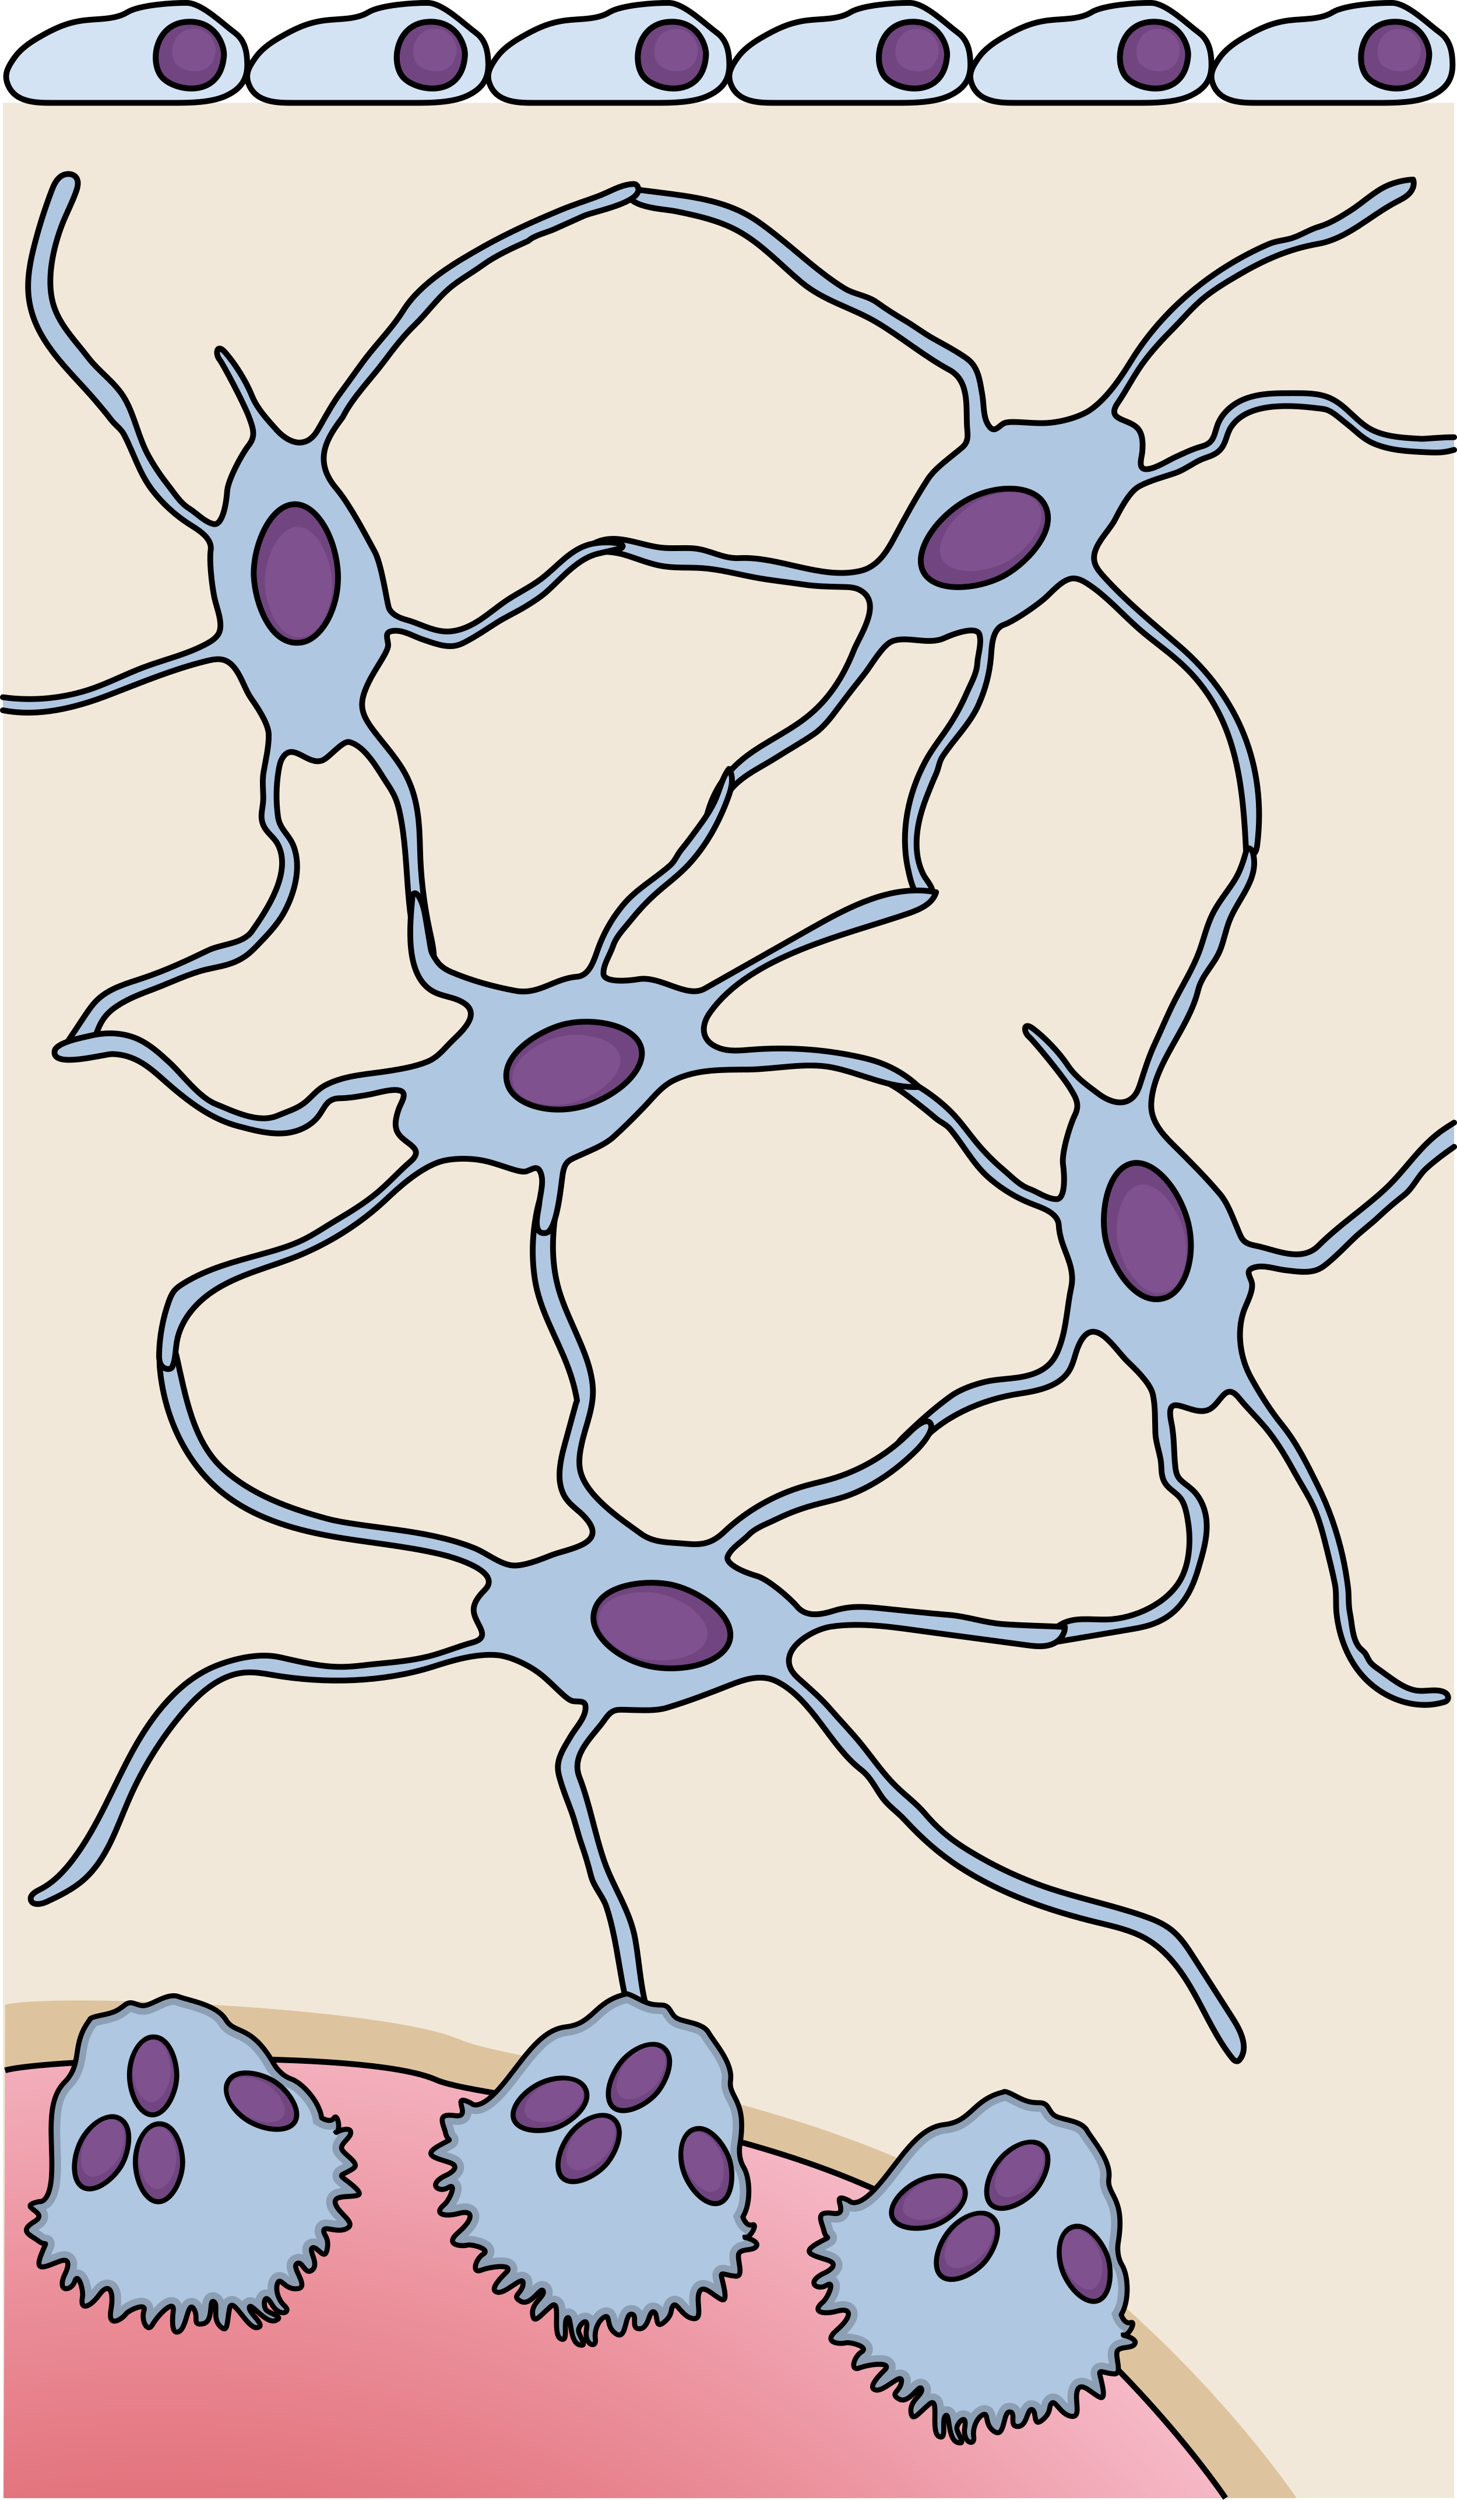 <?xml version="1.0" encoding="utf-8"?>
<!-- Generator: Adobe Illustrator 24.0.1, SVG Export Plug-In . SVG Version: 6.00 Build 0)  -->
<svg version="1.1" id="Camada_1" xmlns="http://www.w3.org/2000/svg" xmlns:xlink="http://www.w3.org/1999/xlink" x="0px" y="0px"
	 width="252.55px" height="433.03px" viewBox="0 0 252.55 433.03" enable-background="new 0 0 252.55 433.03" xml:space="preserve">
<g>
	<g>
		<rect x="0.5" y="17.82" fill="#F2E8D9" width="251.55" height="414.93"/>
		<g>
			<path fill="#B0C7E1" stroke="#000000" stroke-linecap="round" stroke-linejoin="round" stroke-miterlimit="10" d="M252.05,77.93
				c-0.37,0.1-0.67,0.17-0.8,0.2c-1.38,0.34-2.83,0.27-4.25,0.2c-3.08-0.14-6.24-0.31-9.05-1.57c-1.83-0.82-2.98-2.15-4.52-3.34
				c-0.93-0.71-2.19-1.91-3.26-2.35c-0.43-0.18-0.9-0.24-1.36-0.3c-4.58-0.56-12.39-1.31-15.4,3.17c-0.86,1.28-0.81,2.76-1.9,3.96
				c-1.08,1.18-2.46,1.23-3.81,1.95c-0.18,0.09-0.36,0.19-0.54,0.29c-1.16,0.66-2.28,1.41-3.55,1.84c-2,0.68-4.22,1.24-6.1,2.24
				c-1.39,0.75-2.73,2.8-4.23,5.78c-1.12,2.2-4.41,4.89-3.48,7.63c0.28,0.83,0.87,1.52,1.45,2.17c4.01,4.46,8.66,8.22,13.18,12.13
				c10.22,8.81,15.16,20.7,13.5,34.35c-0.07,0.53-0.16,1.09-0.48,1.52c-0.33,0.44-0.96,0.69-1.43,0.42
				c-0.55-12.43-1.59-24.38-11.25-33.25c-2.32-2.14-4.95-3.93-7.33-6.01c-2.98-2.6-5.59-5.65-8.9-7.81c-0.72-0.47-1.5-0.9-2.35-0.95
				c-1.92-0.1-3.94,2.5-5.26,3.59c-2.1,1.74-5.44,3.92-6.91,4.43c-2.13,0.75-2.1,3.87-2.26,5.69c-0.24,2.68-0.91,5.32-1.98,7.79
				c-0.08,0.19-0.17,0.38-0.25,0.57c-1.49,3.21-4.15,5.77-6.11,8.71c-0.65,0.96-0.7,2.07-1.18,3.12c-0.59,1.31-1.12,2.64-1.64,3.98
				c-1.12,2.87-1.91,6-1.69,9.1c0.11,1.54,0.48,3.07,1.21,4.45c0.53,0.99,2.24,2.63,1.19,3.86c-0.18,0.21-0.46,0.32-0.74,0.34
				c-0.67,0.04-1.31-0.39-1.69-0.94c-0.83-1.19-1.23-3.15-1.53-4.55c-1.31-6.26,0.06-12.89,3.07-18.49c1.23-2.29,2.92-4.3,4.31-6.48
				c1.09-1.7,2.04-3.49,2.84-5.34c0.7-1.6,1.71-3.28,1.82-5.04c0.1-1.61,0.82-3.52,0.38-5.06c-0.44-1.55-4.3-0.22-6.08,0.6
				c-2.85,1.31-6.48-0.48-9.08,0.57c-1.65,0.67-3.64,4.24-4.76,5.63c-1.53,1.91-3.02,3.83-4.49,5.79c-1.25,1.68-2.52,3.41-4.24,4.61
				c-2.08,1.44-4.33,2.68-6.46,4.04c-3.19,2.03-6.99,3.58-8.86,6.87c-1.25,2.2-1.61,5.11-3.75,6.46c0.23-4.38,2.15-8.66,5.28-11.74
				c3.54-3.49,8.37-5.34,12.3-8.39c3.94-3.04,6.5-7.05,8.32-11.62c1.09-2.75,5.2-8.42,1.01-10.58c-0.85-0.44-1.85-0.47-2.81-0.49
				c-2.31-0.06-4.63-0.08-6.92-0.43c-2.8-0.43-5.61-0.69-8.4-1.22c-3.06-0.57-6.09-1.41-9.21-1.62c-2.28-0.15-4.59,0.03-6.84-0.35
				c-2.18-0.37-4.24-1.25-6.36-1.9c-2.02-0.62-3.76-0.62-5.86-0.61c-0.14,0-0.29-0.01-0.41-0.08c-0.39-0.25,0-0.86,0.4-1.11
				c4.02-2.45,8.36,0.28,12.63,0.56c1.62,0.11,3.24-0.04,4.86,0.06c2.97,0.19,5.13,1.85,8.12,1.7c6.84-0.34,14.28,3.81,21,2.21
				c2.91-0.69,4.5-3.22,5.82-5.69c1.84-3.44,3.69-6.88,5.82-10.15c1.1-1.69,2.9-3.01,4.44-4.28c1.89-1.56,2.67-1.76,2.43-4.22
				c-0.35-3.52,0.64-8.44-3.11-10.47c-4.41-2.38-8.35-5.71-12.67-8.27c-4.27-2.52-9.03-3.64-12.94-6.88
				c-3.65-3.03-6.88-6.65-11.09-8.95c-3.3-1.8-7-2.61-10.66-3.36c-2.45-0.5-8.79-0.52-8.69-4.01c2.03,0.26,4.07,0.51,6.11,0.77
				c5.21,0.66,10.58,1.36,15.14,3.98c1.64,0.94,3.14,2.11,4.64,3.28c3.9,3.05,7.72,6.7,11.92,9.28c1.81,1.12,3.95,1.23,5.71,2.49
				c1.58,1.14,3.11,2.11,4.81,3.11c1.69,0.99,3.28,2.22,4.99,3.17c1.68,0.93,3.38,1.83,5,2.9c0.57,0.37,1.14,0.76,1.59,1.27
				c1.3,1.48,1.51,3.7,1.85,5.56c0.28,1.58,0.13,3.7,0.97,5.1c0.98,1.63,1.61,0.57,2.62-0.11c1.01-0.68,4.38-0.01,7.3-0.12
				c2.92-0.11,6.17-1.15,7.79-2.26c3.19-2.18,5.79-6.37,7.2-8.66c5.55-8.92,14.09-15.88,23.7-20.06c1.23-0.53,2.31-0.61,3.56-0.91
				c1.84-0.46,3.36-1.57,5.14-2.1c1.98-0.59,3.76-1.69,5.49-2.79c2.12-1.35,4.15-3.33,6.4-4.34c1.42-0.62,2.95-0.99,4.5-1.07
				c0.33,0.84-0.07,1.83-0.7,2.47c-0.64,0.65-1.49,1.04-2.29,1.46c-4.53,2.4-8.42,6.32-13.46,7.21c-5.21,0.93-9.37,2.79-13.95,5.48
				c-2.2,1.3-4.41,2.6-6.33,4.27c-1.66,1.44-3.08,3.13-4.62,4.69c-1.99,2.02-3.94,4.06-5.59,6.37c-1.55,2.15-2.73,4.54-4.24,6.74
				c-2.04,2.99,1.49,2.68,3.22,4.2c1.16,1.03,1.13,2.78,1.03,4.2c-0.07,0.96-0.8,2.9,0.44,3.07c1.39,0.2,3.83-1.39,5.06-1.97
				c1.59-0.74,3.17-1.51,4.87-1.98c2.3-0.64,2.04-2.37,2.85-4.15c0.87-1.88,2.64-3.31,4.54-4.05c2.66-1.04,5.6-1,8.46-1
				c2.16,0,4.4-0.02,6.37,0.88c2.97,1.35,4.69,4.45,7.73,5.72c2.53,1.06,5.36,1.16,8.05,1.31c0.57,0.03,3.34-0.28,5.67-0.28"/>
			<path fill="#714580" stroke="#000000" stroke-linecap="round" stroke-linejoin="round" stroke-miterlimit="10" d="M180.72,86.88
				c-2.24-3.08-9.17-3.06-14.46,0.55c-5.28,3.61-8.37,9.48-5.64,12.44c2.72,2.96,9.81,1.99,13.76-0.33
				C178.34,97.22,183.88,91.24,180.72,86.88z"/>
			<path fill="#7F528F" d="M179.76,87.09c-1.78-2.45-7.31-2.44-11.52,0.44c-4.21,2.88-6.67,7.56-4.5,9.92
				c2.17,2.36,7.82,1.59,10.97-0.26C177.86,95.34,182.28,90.56,179.76,87.09z"/>
		</g>
		<g>
			<path fill="#B0C7E1" stroke="#000000" stroke-linecap="round" stroke-linejoin="round" stroke-miterlimit="10" d="M252.05,198.66
				c-1.66,1.15-3.28,2.36-4.75,3.68c-1.58,1.42-2.3,3.44-4.01,4.76c-1.54,1.19-2.91,2.38-4.35,3.73c-1.43,1.34-3.06,2.51-4.45,3.88
				c-1.38,1.34-2.72,2.72-4.21,3.97c-0.52,0.44-1.06,0.87-1.67,1.16c-1.79,0.82-3.98,0.4-5.86,0.19c-1.59-0.18-3.58-0.93-5.17-0.52
				c-1.84,0.47-1,1.38-0.63,2.54c0.45,1.45-0.9,3.72-1.36,5.05c-1.27,3.7-0.62,8.16,1.25,11.55c1.57,2.85,3.37,5.69,5.4,8.2
				c2.59,3.21,4.3,6.75,6.12,10.4c1.95,3.9,3.4,8.04,4.36,12.3c0.4,1.8,0.71,3.61,0.94,5.44c0.18,1.52,0.03,2.96,0.34,4.49
				c0.38,1.85,0.37,4.36,1.61,5.89c0.38,0.47,0.78,0.63,1.12,1.19c0.31,0.51,0.49,1.06,0.9,1.52c0.39,0.43,0.87,0.76,1.34,1.09
				c1.88,1.3,4.19,3.32,6.52,3.68c1.43,0.23,2.92-0.25,4.33,0.1c0.37,0.09,0.74,0.24,0.98,0.54c0.24,0.3,0.3,0.76,0.05,1.05
				c-0.16,0.19-0.4,0.28-0.64,0.34c-5.19,1.52-11.04-0.86-14.45-5.06c-2.38-2.92-3.67-6.59-4.09-10.31
				c-0.19-1.69,0.04-3.46-0.28-5.1c-0.4-2.02-0.91-4.05-1.41-6.05c-0.61-2.48-1.23-4.97-2.28-7.29c-0.91-2-2.12-3.84-3.18-5.76
				c-1.37-2.48-2.78-4.93-4.51-7.17c-1.63-2.1-3.58-3.91-5.27-5.98c-2.28-2.81-2.98,0.66-4.93,1.88c-3.04,1.9-8.08-3.87-6.77,2.41
				c0.55,2.61,0.39,5.2,0.7,7.77c0.26,2.16,1.09,2.24,2.8,3.73c1.56,1.36,2.42,3.46,2.59,5.5c0.24,2.85-0.64,5.65-1.45,8.39
				c-1.39,4.69-3.65,8.19-8.47,9.7c-1.15,0.36-2.33,0.56-3.52,0.76c-4.34,0.73-8.69,1.47-13.03,2.2c-0.75-0.92,0.03-2.35,1.04-2.99
				c2.33-1.49,5.35-0.89,8.12-0.96c4.68-0.1,10.57-2.74,12.88-7.04c1.46-2.71,1.71-6.4,1.3-9.39c-0.18-1.27-0.46-3.06-1.11-4.18
				c-0.74-1.29-2.2-1.8-2.97-3.08c-0.82-1.37-0.48-2.7-0.78-4.21c-0.04-0.2-0.08-0.4-0.13-0.6c-0.3-1.3-0.7-2.58-0.75-3.92
				c-0.08-2.12,0.02-4.41-0.41-6.48c-0.32-1.55-1.91-3.42-4.33-5.71c-2.37-2.24-6.06-8.9-8.66-2.61c-0.53,1.3-0.75,2.72-1.44,3.94
				c-1.66,2.88-5.39,3.65-8.68,4.15c-6.48,0.96-13.64,4.02-17.86,9.22c-0.41,0.52-0.86,1.04-1.47,1.3c-0.6,0.26-1.41,0.16-1.78-0.39
				c-0.28-0.41-0.23-0.97-0.02-1.42c0.21-0.44,0.57-0.8,0.93-1.15c2.61-2.55,5.4-5.08,8.36-7.19c1.58-1.13,3.96-1.96,5.83-2.41
				c1.97-0.46,4.02-0.48,6.02-0.8c1.99-0.32,4.04-1.01,5.38-2.53c0.8-0.9,1.29-2.03,1.67-3.17c1.08-3.2,1.18-6.59,1.88-9.87
				c0.85-4.02-1.95-6.71-2.15-10.72c-0.11-2.26-3.11-3.12-4.81-3.79c-2.5-0.99-4.84-2.39-6.91-4.12c-0.16-0.13-0.31-0.26-0.47-0.4
				c-2.65-2.34-4.35-5.62-6.61-8.34c-0.73-0.89-1.78-1.25-2.65-2.01c-1.09-0.94-2.21-1.83-3.35-2.71c-1.71-1.33-3.44-2.68-5.41-3.57
				c-1.69-0.77-3.57-1.21-5.01-2.37c1.4-0.9,3.25-0.39,4.8,0.22c4.28,1.68,8.36,4.07,11.65,7.32c1.84,1.83,3.28,4.02,4.98,5.98
				c1.32,1.53,2.76,2.95,4.31,4.25c1.33,1.12,2.66,2.56,4.31,3.17c1.51,0.55,3.14,1.79,4.75,1.81c1.6,0.02,1.43-4.06,1.15-6
				s1.15-6.73,2.04-8.54c0.89-1.82,0.33-2.88-1.01-4.99c-1.35-2.11-6.08-7.86-6.96-8.63c-0.89-0.76-1.07-2.75,0.75-1.37
				s4.35,3.86,6.04,6.41c1.37,2.04,3.39,3.45,5.33,4.9c1.68,1.25,4.26,2.31,6.02,0.48c0.66-0.69,0.98-1.64,1.27-2.55
				c0.71-2.21,1.4-4.42,2.38-6.52c1.21-2.56,2.26-5.18,3.56-7.7c1.42-2.77,3.09-5.44,4.18-8.37c0.79-2.14,1.28-4.4,2.28-6.45
				c0.98-1.99,2.41-3.71,3.63-5.56c1.17-1.77,1.67-3.42,2.26-5.45c0.04-0.13,0.08-0.27,0.19-0.36c0.35-0.31,0.83,0.24,0.95,0.69
				c1.2,4.56-2.64,7.94-4.14,11.96c-0.56,1.51-0.87,3.11-1.43,4.63c-1.03,2.8-3.24,4.4-3.95,7.31c-1.62,6.65-7.71,12.6-8.1,19.49
				c-0.16,2.99,1.81,5.23,3.8,7.2c2.78,2.74,5.54,5.5,8.07,8.48c1.31,1.53,2.06,3.63,2.84,5.47c0.96,2.25,0.93,3.06,3.36,3.53
				c3.47,0.67,7.9,3.01,10.92,0c3.54-3.55,7.85-6.38,11.53-9.79c3.64-3.37,6.06-7.62,10.28-10.44c0.56-0.37,1.13-0.74,1.7-1.09"/>
			<path fill="#714580" stroke="#000000" stroke-linecap="round" stroke-linejoin="round" stroke-miterlimit="10" d="M202.07,224.79
				c3.59-1.27,5.54-7.92,3.59-14.01c-1.96-6.09-6.7-10.72-10.32-8.95c-3.61,1.76-4.7,8.83-3.6,13.28
				C192.84,219.56,197,226.58,202.07,224.79z"/>
			<path fill="#7F528F" d="M202.14,223.81c2.86-1.01,4.42-6.32,2.86-11.17c-1.56-4.85-5.34-8.55-8.23-7.14
				c-2.88,1.41-3.75,7.04-2.87,10.59C194.79,219.64,198.1,225.24,202.14,223.81z"/>
		</g>
		<g>
			<path fill="#B0C7E1" stroke="#000000" stroke-linecap="round" stroke-linejoin="round" stroke-miterlimit="10" d="M88.35,271.11
				c-2.13-0.46-4.07-2.1-6.12-2.93c-2.23-0.9-4.56-1.55-6.91-2.06c-4.42-0.96-9.14-1.42-13.49-2.07c-1.74-0.26-3.48-0.52-5.17-0.98
				c-6.34-1.72-13.09-4.1-18.09-8.71c-5.12-4.73-6.42-12.58-7.91-19.18c-1.01-4.48-3.25-1.72-2.98,1.53
				c0.68,8.39,4.4,16.72,10.98,21.97c5.17,4.13,11.72,6.14,18.23,7.35c6.51,1.21,13.15,1.7,19.59,3.24
				c2.4,0.57,10.63,3.01,7.58,6.12c-1,1.01-2.15,2.33-1.93,3.87c0.33,2.28,3.22,4.33-0.27,5.28c-2.58,0.7-5.02,1.76-7.59,2.4
				c-2.75,0.68-5.57,0.98-8.38,1.23c-2.19,0.19-4.36,0.56-6.56,0.58c-3.73,0.04-7.27-0.88-10.84-1.67
				c-3.38-0.75-7.43,0.12-10.67,1.34c-6.68,2.53-11.37,8.6-14.81,14.86s-6.01,13.05-10.3,18.76c-1.6,2.12-3.47,4.12-5.85,5.3
				c-0.75,0.37-1.7,0.94-1.52,1.76c0.23,1,1.7,0.82,2.63,0.4c2.33-1.07,4.66-2.21,6.58-3.91c4.01-3.56,5.66-8.98,7.81-13.89
				c2.38-5.45,5.55-10.55,9.39-15.09c2.83-3.34,6.4-6.56,10.77-6.88c1.58-0.12,3.16,0.16,4.73,0.43c9.05,1.56,19.15,1.33,27.99-1.5
				c2.56-0.82,7.25-2.33,11.09-1.93c1.96,0.2,5.11,1.52,7.41,3.33c2.3,1.81,4.43,4.5,5.64,4.64c1.21,0.14,2.38-0.26,2.07,1.61
				c-0.27,1.62-1.76,3.14-2.56,4.52c-0.95,1.64-2.23,3.46-2.19,5.44c0.01,0.68,0.19,1.34,0.38,2c0.54,1.87,1.26,3.65,1.93,5.45
				c0.68,1.83,1.1,3.79,1.75,5.64c0.65,1.86,1.18,3.6,1.65,5.49c0.52,2.09,2.08,3.57,2.74,5.59c1.53,4.69,2.07,9.94,3.07,14.8
				c0.38,1.86,0.76,3.72,1.41,5.5c1.78,4.95,5.41,8.96,8.96,12.84c1.39,1.52,2.77,3.03,4.16,4.55c2.33-2.6-2.48-6.72-4.03-8.69
				c-2.3-2.93-4.59-5.95-5.94-9.46c-1.72-4.47-1.84-9.33-2.66-14c-0.88-5.01-3.78-8.94-5.4-13.62c-1.64-4.75-2.48-9.84-4.29-14.51
				c-1.54-3.98,2.39-7.08,4.41-9.99c1.41-2.03,2.14-1.68,4.59-1.64c1.99,0.03,4.22,0.19,6.15-0.38c3.74-1.11,7.38-2.53,11.01-3.96
				c2.61-1.03,5.46-1.93,8.12-0.57c6.15,3.14,9.14,11.11,14.56,15.28c1.61,1.24,2.41,3.03,3.55,4.65c1.12,1.6,2.67,2.58,3.98,4
				c2.89,3.14,5.98,5.9,9.57,8.22c7.23,4.67,15.5,7.54,23.82,9.56c2.87,0.7,5.82,1.33,8.39,2.79c3.75,2.13,6.35,5.81,8.45,9.57
				c2.1,3.76,3.86,7.76,6.54,11.14c0.25,0.31,0.61,0.66,0.99,0.52c0.16-0.06,0.28-0.19,0.38-0.33c1.5-2.03,0.14-4.87-1.22-7
				c-2.25-3.52-4.5-7.03-6.76-10.55c-1.14-1.78-2.31-3.6-3.98-4.9c-1.44-1.13-3.18-1.81-4.91-2.41c-5.31-1.82-10.84-2.95-16.16-4.73
				c-5.28-1.77-10.35-4.2-15.04-7.2c-2.48-1.59-4.62-3.47-6.51-5.72c-1.47-1.75-3.34-3.1-4.98-4.7c-2.24-2.18-4.01-4.78-5.96-7.2
				c-1.78-2.21-3.76-4.23-5.61-6.37c-1.52-1.75-3.27-3.27-5-4.81c-0.72-0.64-1.45-1.31-1.82-2.2c-1.5-3.64,4.12-6.68,6.93-7.12
				c5.57-0.86,11.55,0.18,17.08,0.92c5.63,0.75,11.25,1.51,16.88,2.26c1.42,0.19,2.89,0.37,4.25-0.07c1.35-0.44,2.45-1.61,2.46-3.08
				c-3.46-0.17-7.12-0.23-10.66-0.48c-3.26-0.23-6.23-1.34-9.43-1.6c-4.04-0.33-8.07-0.77-12.1-1.18c-3.05-0.3-5.16-0.39-8.01,0.5
				c-2.09,0.65-4.63,1.13-6.21-0.75c-1.3-1.55-5.1-4.78-6.99-5.31c-1.89-0.53-5.69-2.02-5.02-3.48c0.67-1.46,2.45-2.45,3.57-3.61
				c1.22-1.27,3.08-1.89,4.64-2.66c1.81-0.89,3.69-1.64,5.62-2.23c2.48-0.76,5.06-1.19,7.48-2.14c4.31-1.69,8.14-4.46,11.41-7.7
				c0.68-0.68,3.17-3.41,2.39-4.62c-0.88-1.37-3.51,1.48-4.21,2.15c-3.68,3.51-8.22,6.11-13.11,7.52c-1.41,0.41-2.85,0.71-4.27,1.11
				c-5.3,1.49-10.23,4.28-14.23,8.07c-2.13,2.01-3.89,2.27-6.63,2c-2.66-0.26-5.41-0.06-7.69-1.71c-3.46-2.5-9.94-6.77-10.63-11.33
				c-0.22-1.45,0.02-2.94,0.34-4.37c0.76-3.43,2.24-6.5,1.87-10.1c-0.35-3.51-1.9-6.78-3.3-9.98c-1.07-2.43-2.16-4.83-2.8-7.42
				c-0.64-2.63-0.86-5.29-0.74-8c0.06-1.44,0.21-2.89,0.42-4.31c0.13-0.85,0.28-1.69,0.37-2.54c0.04-0.35,0.06-0.7,0.1-1.04
				c0.05-0.46-0.04-0.82-0.1-1.27c-0.09-0.66-0.95-1.27-1.49-0.62c-0.22,0.27-0.5,0.5-0.68,0.8c-0.17,0.28-0.28,0.6-0.41,0.9
				c-0.3,0.69-0.55,1.37-0.74,2.1c-0.36,1.42-0.61,2.87-0.78,4.33c-0.34,2.85-0.3,5.71,0.11,8.55c0.8,5.51,3.83,10.25,5.75,15.38
				c0.71,1.88,1.27,3.85,1.59,5.85c-0.08,0.16-0.15,0.34-0.21,0.54c-0.63,2.31-1.27,4.63-1.9,6.94c-0.88,3.2-1.67,6.93,0.29,9.61
				c0.83,1.13,2.05,1.9,3.01,2.91c4.71,4.92-2.88,5.6-5.88,6.86C92.24,270.75,89.9,271.45,88.35,271.11z"/>
			<path fill="#714580" stroke="#000000" stroke-linecap="round" stroke-linejoin="round" stroke-miterlimit="10" d="M102.87,279.96
				c-0.29,3.79,5.01,8.27,11.37,8.94c6.36,0.67,12.51-1.8,12.36-5.82c-0.15-4.02-6.18-7.87-10.7-8.66
				C111.38,273.63,103.28,274.6,102.87,279.96z"/>
			<path fill="#7F528F" d="M103.73,280.42c-0.23,3.02,3.99,6.6,9.06,7.13c5.07,0.54,9.98-1.44,9.85-4.64
				c-0.12-3.2-4.93-6.27-8.53-6.91C110.52,275.37,104.06,276.14,103.73,280.42z"/>
		</g>
		<g>
			<path fill="#B0C7E1" stroke="#000000" stroke-linecap="round" stroke-linejoin="round" stroke-miterlimit="10" d="M0.5,120.78
				c5.21,0.73,10.59,0.21,15.55-1.52c2.98-1.05,5.8-2.51,8.76-3.63c3.7-1.4,7.62-2.26,11.09-4.16c0.75-0.41,1.5-0.9,1.95-1.63
				c0.99-1.64-0.35-4.64-0.69-6.33c-0.54-2.67-0.88-6.64-0.64-8.18c0.34-2.23-2.42-3.68-3.95-4.68c-2.25-1.48-4.26-3.32-5.93-5.42
				c-0.13-0.17-0.26-0.33-0.38-0.49c-2.13-2.83-3.13-6.38-4.79-9.5c-0.55-1.02-1.5-1.59-2.2-2.51c-0.87-1.14-1.8-2.24-2.73-3.33
				c-4.65-5.44-10.7-10.36-11.57-17.96c-0.35-3.13,0.28-6.29,1.08-9.34c0.79-3.03,1.74-6.01,2.85-8.94c0.36-0.96,0.78-1.97,1.6-2.58
				c0.82-0.61,2.18-0.63,2.74,0.23c0.44,0.67,0.23,1.57-0.03,2.33c-0.72,2.05-1.78,3.97-2.54,6.01c-1.48,3.94-2.61,9.18-1.5,13.33
				c0.99,3.69,3.81,6.44,6.06,9.39c1.99,2.62,4.86,4.43,6.48,7.33c1.71,3.05,2.29,6.65,4.08,9.85c0.98,1.76,2.11,3.44,3.36,5.02
				c1.09,1.37,2.09,3.05,3.59,3.98c1.37,0.85,2.72,2.39,4.28,2.73c1.57,0.34,2.23-3.69,2.35-5.64c0.11-1.96,2.47-6.36,3.71-7.96
				s0.91-2.75,0.02-5.09c-0.9-2.34-4.37-8.92-5.08-9.85c-0.72-0.93-0.5-2.91,1.01-1.19c1.51,1.71,3.48,4.65,4.63,7.49
				c0.93,2.28,2.62,4.06,4.23,5.87c1.39,1.56,3.71,3.13,5.79,1.69c0.8-0.55,1.3-1.41,1.77-2.25c1.14-2.01,2.26-4.05,3.64-5.9
				c1.7-2.26,3.26-4.62,5.04-6.83c1.96-2.42,4.12-4.7,5.78-7.35c3.02-4.82,9.09-8.36,13.94-11.08c4.28-2.4,8.76-4.41,13.29-6.3
				c2.11-0.88,4.3-1.57,6.45-2.37c2.01-0.74,3.82-1.96,5.94-2.13c0.2-0.02,0.41-0.04,0.6,0.04c0.28,0.11,0.45,0.4,0.51,0.69
				c0.5,2.52-7.71,4.01-9.39,4.76c-1.74,0.79-3.49,1.57-5.23,2.35c-1.2,0.54-3.5,1.07-4.42,1.99c-2.75,1.24-5.55,2.48-8.01,4.26
				c-1.87,1.36-4.14,2.59-5.86,4.11c-2.1,1.85-3.79,4.21-5.79,6.16c-1.97,1.91-3.7,4.12-5.33,6.32c-2.28,3.06-5.48,6.26-7.18,9.66
				c-1.14,1.54-2.3,3.1-2.92,4.91c-0.99,2.91-0.04,5.34,1.83,7.54c2.39,2.82,5.43,8.73,6.61,10.88c1.18,2.15,2.08,8.45,2.41,9.6
				c0.32,1.15,1.77,1.87,3,2.19c2.24,0.6,4.32,1.87,6.69,2.03c2.05,0.13,4.05-0.68,5.78-1.77c1.74-1.09,3.29-2.46,4.99-3.6
				c1.94-1.3,4.07-2.3,5.94-3.7c2.66-2,4.82-4.83,7.98-5.87c1.19-0.39,2.46-0.49,3.72-0.48c0.22,0,3.11,0.08,2.36,0.9
				c-0.08,0.09-0.21,0.12-0.32,0.15c-1.27,0.3-2.54,0.59-3.81,0.89c-3.4,0.79-6.16,4.05-8.63,6.33c-1.2,1.11-2.58,1.99-3.97,2.84
				c-1.68,1.02-3.5,1.84-5.15,2.9c-1.62,1.04-3.21,2.12-4.92,3.04c-0.6,0.33-1.21,0.64-1.87,0.8c-1.92,0.45-3.98-0.41-5.78-1
				c-1.52-0.49-3.31-1.62-4.95-1.54c-1.9,0.08-1.26,1.14-1.14,2.35c0.12,1.21-2.06,3.87-3.34,6.5c-1.82,3.72-1.53,5.35,0.89,8.53
				c2.01,2.65,4.34,5.09,5.79,8.12c1.89,3.92,2.09,8.03,2.19,12.26c0.1,4.76,0.66,9.51,1.66,14.16c0.45,2.09,1,4.24,0.64,6.35
				c-1.26,0.28-2.16-1.18-2.55-2.41c-2.43-7.7-1.59-16.05-3.19-23.97c-0.21-1.03-0.47-2.07-0.9-3.04c-0.42-0.96-1-1.84-1.58-2.71
				c-1.44-2.19-3.56-6.13-6.32-6.86c-1.19-0.31-3.48,2.72-4.71,3.18c-2.54,0.94-4.98-3.2-6.79-0.59c-0.47,0.68-0.65,1.52-0.78,2.35
				c-0.43,2.63-0.47,5.34-0.1,7.99c0.31,2.23,1.93,3.06,2.71,5.12c1.4,3.71,0.15,8.18-1.68,11.5c-1.13,2.04-2.76,3.74-4.37,5.42
				c-0.73,0.76-1.47,1.53-2.34,2.13c-2.17,1.5-4.22,1.71-6.64,2.27c-3.13,0.73-6.25,2.29-9.26,3.42c-2.16,0.81-4.33,1.63-6.25,2.89
				c-2.47,1.62-3.09,3.16-3.98,5.73c-0.34,1.01-0.7,1.52-1.69,2.02c-0.47,0.24-4.24,0.38-4.09,0.16c1.33-1.99,2.65-3.99,3.98-5.99
				c0.69-1.03,1.38-2.07,2.28-2.94c2.12-2.04,5.11-2.84,7.9-3.77c3.88-1.3,7.6-3.01,11.27-4.79c2.37-1.15,6.06-1.1,7.64-3.34
				c2.65-3.77,6.99-10.3,4.47-15.07c-0.72-1.36-2.05-2.01-2.59-3.55c-0.53-1.5,0.07-2.74,0.08-4.28v-0.61
				c-0.04-1.33-0.17-2.67,0.05-4c0.35-2.08,0.91-4.3,0.9-6.43c0-1.58-1.18-3.73-3.09-6.46c-1.42-2.02-2.23-6.19-5.08-6.67
				c-0.87-0.14-1.75,0.05-2.6,0.26c-5.83,1.43-11.34,3.75-16.92,5.89c-5.85,2.26-12.31,3.86-18.39,2.65"/>
			<path fill="#714580" stroke="#000000" stroke-linecap="round" stroke-linejoin="round" stroke-miterlimit="10" d="M52.16,111.31
				c3.77-0.52,7.03-6.64,6.34-13c-0.69-6.36-4.41-11.85-8.3-10.85c-3.9,1-6.39,7.7-6.21,12.29
				C44.18,104.33,46.83,112.04,52.16,111.31z"/>
			<path fill="#7F528F" d="M52.43,110.37c3.01-0.41,5.6-5.3,5.05-10.37c-0.55-5.07-3.51-9.45-6.62-8.65
				c-3.11,0.8-5.09,6.14-4.95,9.79C46.06,104.8,48.18,110.95,52.43,110.37z"/>
		</g>
		<g>
			<path fill="#D3E3F4" stroke="#000000" stroke-miterlimit="10" d="M22.06,2.13c-2.14,1.32-5.18,1.09-7.59,1.41
				c-3.03,0.4-5.22,1.47-7.87,3.01C5,7.48,3.45,8.59,2.41,10.11s-1.74,2.72-1.09,4.44c1.25,3.32,5.14,3.27,7.92,3.27
				c3.06,0,6.12,0,9.19,0c3.92,0,7.83,0,11.75,0c2.74,0,6.4-0.04,8.93-1.19c2.5-1.14,3.79-2.74,3.75-5.51
				c-0.03-1.76-0.25-4.07-2.19-5.47c-1.93-1.4-5.66-5.12-8.3-5.15C29.73,0.47,24.09,0.88,22.06,2.13z"/>
			
				<path fill="#714580" stroke="#000000" stroke-width="1.02" stroke-linecap="round" stroke-linejoin="round" stroke-miterlimit="10" d="
				M38.81,9.66c0.14-1.8-1.52-6.37-6.69-5.85c-5.18,0.52-6.17,6.84-4.16,9.42C29.96,15.81,38.23,17.34,38.81,9.66z"/>
			<path fill="#7F528F" d="M37.37,8.75c0.09-1.14-0.96-4.04-4.25-3.71c-3.29,0.33-3.92,4.35-2.64,5.99
				C31.75,12.66,37,13.63,37.37,8.75z"/>
		</g>
		<g>
			<path fill="#D3E3F4" stroke="#000000" stroke-miterlimit="10" d="M63.84,2.13c-2.14,1.32-5.18,1.09-7.59,1.41
				c-3.03,0.4-5.22,1.47-7.87,3.01c-1.6,0.93-3.14,2.04-4.19,3.56s-1.74,2.72-1.09,4.44c1.25,3.32,5.14,3.27,7.92,3.27
				c3.06,0,6.12,0,9.19,0c3.92,0,7.83,0,11.75,0c2.74,0,6.4-0.04,8.93-1.19c2.5-1.14,3.79-2.74,3.75-5.51
				c-0.03-1.76-0.25-4.07-2.19-5.47c-1.93-1.4-5.66-5.12-8.3-5.15C71.51,0.47,65.87,0.88,63.84,2.13z"/>
			
				<path fill="#714580" stroke="#000000" stroke-width="1.02" stroke-linecap="round" stroke-linejoin="round" stroke-miterlimit="10" d="
				M80.59,9.66c0.14-1.8-1.52-6.37-6.69-5.85c-5.18,0.52-6.17,6.84-4.16,9.42C71.74,15.81,80.01,17.34,80.59,9.66z"/>
			<path fill="#7F528F" d="M79.15,8.75c0.09-1.14-0.96-4.04-4.25-3.71c-3.29,0.33-3.92,4.35-2.64,5.99
				C73.53,12.66,78.79,13.63,79.15,8.75z"/>
		</g>
		<g>
			<path fill="#D3E3F4" stroke="#000000" stroke-miterlimit="10" d="M105.62,2.13c-2.14,1.32-5.18,1.09-7.59,1.41
				c-3.03,0.4-5.22,1.47-7.87,3.01c-1.6,0.93-3.14,2.04-4.19,3.56s-1.74,2.72-1.09,4.44c1.25,3.32,5.14,3.27,7.92,3.27
				c3.06,0,6.12,0,9.19,0c3.92,0,7.83,0,11.75,0c2.74,0,6.4-0.04,8.93-1.19c2.5-1.14,3.79-2.74,3.75-5.51
				c-0.03-1.76-0.25-4.07-2.19-5.47c-1.93-1.4-5.66-5.12-8.3-5.15C113.3,0.47,107.66,0.88,105.62,2.13z"/>
			
				<path fill="#714580" stroke="#000000" stroke-width="1.02" stroke-linecap="round" stroke-linejoin="round" stroke-miterlimit="10" d="
				M122.37,9.66c0.14-1.8-1.52-6.37-6.69-5.85c-5.18,0.52-6.17,6.84-4.16,9.42C113.53,15.81,121.8,17.34,122.37,9.66z"/>
			<path fill="#7F528F" d="M120.94,8.75c0.09-1.14-0.96-4.04-4.25-3.71c-3.29,0.33-3.92,4.35-2.64,5.99
				C115.32,12.66,120.57,13.63,120.94,8.75z"/>
		</g>
		<g>
			<path fill="#D3E3F4" stroke="#000000" stroke-miterlimit="10" d="M147.41,2.13c-2.14,1.32-5.18,1.09-7.59,1.41
				c-3.03,0.4-5.22,1.47-7.87,3.01c-1.6,0.93-3.14,2.04-4.19,3.56s-1.74,2.72-1.09,4.44c1.25,3.32,5.14,3.27,7.92,3.27
				c3.06,0,6.12,0,9.19,0c3.92,0,7.83,0,11.75,0c2.74,0,6.4-0.04,8.93-1.19c2.5-1.14,3.79-2.74,3.75-5.51
				c-0.03-1.76-0.25-4.07-2.19-5.47c-1.93-1.4-5.66-5.12-8.3-5.15C155.08,0.47,149.44,0.88,147.41,2.13z"/>
			
				<path fill="#714580" stroke="#000000" stroke-width="1.02" stroke-linecap="round" stroke-linejoin="round" stroke-miterlimit="10" d="
				M164.16,9.66c0.14-1.8-1.52-6.37-6.69-5.85c-5.18,0.52-6.17,6.84-4.16,9.42C155.31,15.81,163.58,17.34,164.16,9.66z"/>
			<path fill="#7F528F" d="M162.72,8.75c0.09-1.14-0.96-4.04-4.25-3.71c-3.29,0.33-3.92,4.35-2.64,5.99
				C157.1,12.66,162.36,13.63,162.72,8.75z"/>
		</g>
		<g>
			<path fill="#D3E3F4" stroke="#000000" stroke-miterlimit="10" d="M189.19,2.13c-2.14,1.32-5.18,1.09-7.59,1.41
				c-3.03,0.4-5.22,1.47-7.87,3.01c-1.6,0.93-3.14,2.04-4.19,3.56c-1.04,1.52-1.74,2.72-1.09,4.44c1.25,3.32,5.14,3.27,7.92,3.27
				c3.06,0,6.12,0,9.19,0c3.92,0,7.83,0,11.75,0c2.74,0,6.4-0.04,8.93-1.19c2.5-1.14,3.79-2.74,3.75-5.51
				c-0.03-1.76-0.25-4.07-2.19-5.47c-1.93-1.4-5.66-5.12-8.3-5.15C196.87,0.47,191.22,0.88,189.19,2.13z"/>
			
				<path fill="#714580" stroke="#000000" stroke-width="1.02" stroke-linecap="round" stroke-linejoin="round" stroke-miterlimit="10" d="
				M205.94,9.66c0.14-1.8-1.52-6.37-6.69-5.85c-5.18,0.52-6.17,6.84-4.16,9.42C197.09,15.81,205.36,17.34,205.94,9.66z"/>
			<path fill="#7F528F" d="M204.51,8.75c0.09-1.14-0.96-4.04-4.25-3.71c-3.29,0.33-3.92,4.35-2.64,5.99
				C198.89,12.66,204.14,13.63,204.51,8.75z"/>
		</g>
		<g>
			<path fill="#D3E3F4" stroke="#000000" stroke-miterlimit="10" d="M230.98,2.13c-2.14,1.32-5.18,1.09-7.59,1.41
				c-3.03,0.4-5.22,1.47-7.87,3.01c-1.6,0.93-3.14,2.04-4.19,3.56c-1.04,1.52-1.74,2.72-1.09,4.44c1.25,3.32,5.14,3.27,7.92,3.27
				c3.06,0,6.12,0,9.19,0c3.92,0,7.83,0,11.75,0c2.74,0,6.4-0.04,8.93-1.19c2.5-1.14,3.79-2.74,3.75-5.51
				c-0.03-1.76-0.25-4.07-2.19-5.47c-1.93-1.4-5.66-5.12-8.3-5.15C238.65,0.47,233.01,0.88,230.98,2.13z"/>
			
				<path fill="#714580" stroke="#000000" stroke-width="1.02" stroke-linecap="round" stroke-linejoin="round" stroke-miterlimit="10" d="
				M247.73,9.66c0.14-1.8-1.52-6.37-6.69-5.85c-5.18,0.52-6.17,6.84-4.16,9.42C238.88,15.81,247.15,17.34,247.73,9.66z"/>
			<path fill="#7F528F" d="M246.29,8.75c0.09-1.14-0.96-4.04-4.25-3.71c-3.29,0.33-3.92,4.35-2.64,5.99
				C240.67,12.66,245.92,13.63,246.29,8.75z"/>
		</g>
		<g>
			
				<path id="changecolor_24_" fill="#B0C7E1" stroke="#000000" stroke-linecap="round" stroke-linejoin="round" stroke-miterlimit="10" d="
				M24.16,180.12c-2.64-1.27-5.68-1.38-8.49-0.7c-1.23,0.3-5.99,1.13-6.21,2.69c-0.44,3.07,8.66,0.44,10.03,0.48
				c4.65,0.14,7.17,3.1,10.47,5.89c3.34,2.82,6.97,5.45,11.25,6.59c2.76,0.73,5.59,1.52,8.43,1.21c2.03-0.23,4.11-1.15,5.42-2.75
				c1.24-1.51,1.44-3.25,3.83-3.28c1.76-0.02,3.49-0.35,5.21-0.66c1.34-0.24,4.11-1.15,5.4-0.6c1.15,0.49-0.06,2.17-0.37,3.08
				c-0.46,1.34-0.94,3.03-0.08,4.32c1.27,1.91,4.77,2.52,2.03,4.88c-2.02,1.74-3.78,3.75-5.82,5.43c-2.19,1.8-4.6,3.28-7.04,4.72
				c-1.89,1.11-3.7,2.38-5.67,3.34c-2.29,1.12-4.76,1.81-7.22,2.5c-4.67,1.3-9.31,2.47-13.49,5.04c-0.6,0.37-1.19,0.76-1.64,1.31
				c-0.46,0.57-0.74,1.26-0.98,1.95c-1,2.87-1.56,5.9-1.64,8.94c-0.02,0.7,0,1.46,0.4,2.04c0.4,0.58,1.31,0.86,1.82,0.37
				c0.67-1.39,0.59-3,0.86-4.52c0.61-3.53,3.08-6.51,6.03-8.54c4.71-3.23,10.42-4.33,15.6-6.55c5.35-2.3,10.34-5.47,14.58-9.47
				c1.96-1.84,5.55-5.22,9.18-6.51c1.85-0.66,5.26-0.83,8.12-0.18c2.85,0.65,5.94,2.15,7.09,1.76c1.15-0.39,2.03-1.26,2.56,0.56
				c0.45,1.58-0.24,3.59-0.37,5.18c-0.1,1.2-1.4,5.43,1.22,4.93c1.92-0.37,2.61-8.6,2.87-10.18c0.4-2.44,1.21-2.43,3.43-3.46
				c1.81-0.83,3.89-1.64,5.39-2.99c1.88-1.7,3.67-3.49,5.42-5.32c1.56-1.63,2.9-3.42,4.96-4.45c3.96-1.98,8.6-1.85,12.91-1.89
				c4.65-0.04,9.96-1.26,14.5-0.39c5.1,1,9.96,3.7,15.15,3.4c-1.95-1.85-4.29-3.29-6.82-4.21c-1.34-0.49-2.73-0.82-4.12-1.11
				c-5.94-1.24-12.06-1.62-18.11-1.14c-1.86,0.15-3.79,0.37-5.55-0.26c-3.1-1.1-3.35-3.72-1.67-6.1
				c7.01-9.97,23.55-13.49,34.38-17.22c2-0.69,4.25-1.66,4.85-3.69c-7.56-1.45-15.01,2.48-21.71,6.28
				c-6.14,3.48-12.27,6.96-18.42,10.43c-3.11,1.76-7.61-2.31-11.5-1.64c-1.93,0.33-6,0.62-6.03-0.98c-0.03-1.6,1.16-3.27,1.67-4.8
				c0.56-1.67,1.96-3.03,3.05-4.4c1.25-1.58,2.63-3.07,4.12-4.43c1.91-1.75,4.05-3.25,5.83-5.15c3.16-3.37,5.43-7.52,6.99-11.86
				c0.57-1.57,1.01-3.43,0.08-4.81c-1.12,1.48-1.51,3.37-2.23,5.08c-0.84,2-2.13,3.77-3.41,5.51c-0.85,1.16-1.71,2.31-2.62,3.42
				c-0.73,0.89-1.07,1.95-1.94,2.71c-2.66,2.34-5.89,4.13-8.14,6.85c-0.13,0.16-0.26,0.32-0.39,0.48c-1.67,2.11-3,4.49-3.92,7.02
				c-0.63,1.72-1.4,4.74-3.65,4.92c-4,0.31-6.62,3.19-10.65,2.45c-3.76-0.69-7.56-1.73-11.06-3.21c-0.97-0.41-1.92-0.97-2.52-1.83
				c-0.51-0.74-1.01-1.41-1.16-2.31c-0.27-1.62-0.54-3.24-0.81-4.86c-0.25-1.47-0.51-2.99-1.32-4.25c-0.18-0.28-0.52-0.57-0.8-0.39
				c-0.17,0.11-0.21,0.34-0.23,0.55c-0.43,4.76-1.44,13.72,3.64,16.45c1.23,0.66,2.67,0.84,3.98,1.33c4.6,1.75,1.92,4.68-0.53,6.99
				c-1.61,1.52-2.51,2.99-4.57,3.83c-2.01,0.82-4.32,1.21-6.45,1.56c-3.7,0.6-7.66,0.7-11.06,2.44c-1.67,0.85-2.51,2.21-3.94,3.26
				c-1.29,0.94-2.99,1.43-4.44,2.06c-3.32,1.43-7.56-0.73-10.64-1.97c-2.98-1.19-5.65-4.92-7.97-7.11
				C27.87,182.67,26.19,181.1,24.16,180.12z"/>
			<path fill="#714580" stroke="#000000" stroke-linecap="round" stroke-linejoin="round" stroke-miterlimit="10" d="M88.08,188.11
				c1.37,3.55,8.08,5.31,14.11,3.19c6.03-2.13,10.52-7.01,8.65-10.57c-1.87-3.56-8.96-4.45-13.38-3.22
				C93.05,178.73,86.15,183.09,88.08,188.11z"/>
			<path fill="#7F528F" d="M89.06,188.15c1.09,2.83,6.44,4.24,11.25,2.54c4.81-1.7,8.39-5.59,6.9-8.43
				c-1.49-2.84-7.15-3.54-10.67-2.57C93.02,180.67,87.52,184.15,89.06,188.15z"/>
		</g>
	</g>
	<path fill="#DEC49E" d="M0.89,347.3c7.1-2.12,65.86,0.26,79.03,6.08c9.03,3.99,63.27,8.89,96.52,31.65
		c30.26,20.71,48.31,47.72,48.31,47.72H0.63L0.89,347.3z"/>
	<g>
		<radialGradient id="SVGID_1_" cx="27.163" cy="581.238" r="247.92" gradientUnits="userSpaceOnUse">
			<stop  offset="0" style="stop-color:#C30000"/>
			<stop  offset="1" style="stop-color:#F8C0CF"/>
		</radialGradient>
		<path fill="url(#SVGID_1_)" d="M0.88,358.65c6.71-2,62.24-3.87,74.69,1.63c8.54,3.77,59.79,5.87,91.21,27.37
			c28.6,19.57,45.65,45.1,45.65,45.1H0.63L0.88,358.65z"/>
		<path fill="none" stroke="#000000" stroke-miterlimit="10" d="M0.88,358.65c6.71-2,62.24-3.87,74.69,1.63
			c8.54,3.77,59.79,5.87,91.21,27.37c28.6,19.57,45.65,45.1,45.65,45.1"/>
		<g>
			<path id="changecolor_32_" fill="#B0C7E1" d="M6.76,381.38c0,0,2.04,0.52,2.21-5.22c0.18-5.73-1.14-12.03,2.2-15.43
				c3.34-3.4,1.03-6.45,4.4-10.87c0,0-0.27-0.32,1.96-0.76c2.23-0.44,2.81-0.76,4.11-1.78c1.3-1.02,2.11,0.36,3.56,0.08
				c1.45-0.28,3.93-2.23,5.76-1.53c1.83,0.7,6.6,1.37,8.19,4.01c1.59,2.64,4.35,0.65,8.34,7.68c0,0,1.01,1.87,2.97,2.57
				c1.97,0.7,4.92,3.94,5.3,6.75c0,0,1.51,0.97,2.13,0.02c0.62-0.95,1.25,2.13,0.4,2.49c-0.85,0.36,2.08-1.2,2.46-0.21
				c0.38,0.98-1.64,1.95-1.54,2.95c0.11,1,3.39,2.55,2.06,3.49c-1.33,0.94-2.43,1.01-1.96,1.5c0.47,0.49,4.04,2.78,2.64,3.18
				c-1.4,0.4-4.3-0.16-3.8,1.48c0.49,1.64,3.66,3.24,2.06,4.21c-1.6,0.97-4-0.49-4.09,0.38c-0.08,0.88,1.01,1.16,0.58,3.31
				c-0.44,2.15-1.66-0.63-2.51-0.3c-0.86,0.33,1.22,2.77-0.06,3.84c-1.28,1.06-1.67-1.75-2.68-1.08c-1.01,0.67,2.28,4.06,0.13,4.33
				c-2.15,0.27-2.89-1.99-3.39-1.09c-0.5,0.9-0.15,2.88,1.15,4.07c1.31,1.19-0.9,2.04-2.22-0.27c-1.32-2.31-1.54,0.03-1.08,0.84
				c0.46,0.81,3.44,1.23,1.74,1.95c-1.7,0.72-4.39-3.32-4.55-2.27c-0.16,1.05,3.08,3.21,1.36,3.51c-1.72,0.3-4.34-5.74-4.81-3.3
				c-0.47,2.44-0.24,4.47-1.65,3.04c-1.4-1.43-0.18-3.74-1.08-4.24c-0.9-0.5,0.09,3.5-1.9,3.84c-1.98,0.35-0.6-1.18-1.59-2.63
				c-0.99-1.45-1.18,3.14-2.44,3.91c-1.25,0.77-1.35-1.31-1.09-3.53c0.27-2.22-2.67,0.75-3.59,2.38c-0.92,1.63-2.02-0.84-1.49-2.39
				c0.53-1.55-2.71-0.08-3.16,0.59c-0.45,0.67-3.18,2.72-2.56-0.77c0.62-3.49-0.44-4.77-2-2.61c-1.56,2.16-3.42,2.94-2.94,0.43
				c0.23-1.22-0.75-4.49-1.34-2.72c-0.58,1.77-3.43,2.08-1.5-1.69c0,0,1.22-2.68-1.12-1.8c-2.34,0.88-4.42,2.06-3.23-1.05
				c1.19-3.12,1.03-1.35-0.38-2.43c-1.41-1.08-3.61-1.68-0.75-3.4C8.85,383.11,2.48,382.33,6.76,381.38z"/>
			<path opacity="0.2" d="M60.76,369.19c-0.26-0.67-1.7-0.16-2.32,0.12c0.64-0.62,0.05-3.29-0.54-2.4
				c-0.62,0.95-2.13-0.02-2.13-0.02c-0.39-2.81-3.33-6.05-5.3-6.75c-1.97-0.71-2.97-2.57-2.97-2.57c-4-7.03-6.75-5.04-8.34-7.68
				c-1.59-2.64-6.36-3.31-8.19-4.01c-1.83-0.7-4.31,1.25-5.76,1.53c-1.45,0.28-2.26-1.1-3.56-0.08c-1.3,1.02-1.88,1.34-4.11,1.78
				c-2.23,0.44-1.96,0.76-1.96,0.76c-3.37,4.41-1.06,7.47-4.4,10.87c-3.34,3.4-2.03,9.69-2.2,15.43c-0.18,5.73-2.21,5.22-2.21,5.22
				c-4.29,0.96,2.08,1.73-0.78,3.46c-2.86,1.72-0.65,2.32,0.75,3.4c1.41,1.08,1.57-0.68,0.38,2.43c-1.19,3.12,0.89,1.94,3.23,1.05
				c2.34-0.88,1.12,1.8,1.12,1.8c-1.92,3.77,0.92,3.46,1.5,1.69c0.58-1.77,1.57,1.5,1.34,2.72c-0.48,2.51,1.38,1.72,2.94-0.43
				c1.56-2.16,2.62-0.88,2,2.61c-0.62,3.49,2.11,1.44,2.56,0.77c0.45-0.67,3.69-2.14,3.16-0.59c-0.53,1.55,0.57,4.01,1.49,2.39
				c0.92-1.63,3.86-4.6,3.59-2.38c-0.27,2.22-0.17,4.3,1.09,3.53c1.25-0.77,1.45-5.36,2.44-3.91c0.99,1.45-0.4,2.98,1.59,2.63
				c1.98-0.35,1-4.34,1.9-3.84c0.9,0.5-0.32,2.81,1.08,4.24c1.4,1.43,1.18-0.6,1.65-3.04c0.47-2.44,3.09,3.6,4.81,3.3
				c1.72-0.3-1.52-2.46-1.36-3.51c0.16-1.05,2.85,2.99,4.55,2.27c1.7-0.72-1.29-1.14-1.74-1.95c-0.46-0.81-0.24-3.16,1.08-0.84
				c1.32,2.31,3.53,1.45,2.22,0.27c-1.31-1.19-1.65-3.17-1.15-4.07c0.5-0.9,1.23,1.36,3.39,1.09c2.15-0.27-1.13-3.65-0.13-4.33
				c1.01-0.67,1.4,2.14,2.68,1.08c1.28-1.06-0.79-3.5,0.06-3.84c0.86-0.33,2.08,2.44,2.51,0.3c0.44-2.15-0.66-2.43-0.58-3.31
				c0.08-0.88,2.49,0.59,4.09-0.38c1.6-0.97-1.56-2.57-2.06-4.21c-0.49-1.64,2.41-1.08,3.8-1.48c1.4-0.4-2.17-2.69-2.64-3.18
				c-0.47-0.49,0.63-0.56,1.96-1.5c1.33-0.94-1.95-2.49-2.06-3.49C59.12,371.13,61.14,370.17,60.76,369.19z M59.3,374.68
				c0.06,0.05,0.12,0.11,0.19,0.17c-0.09,0.05-0.18,0.09-0.27,0.13c-0.59,0.28-1.39,0.67-1.56,1.62c-0.06,0.34-0.07,0.99,0.52,1.61
				c0.18,0.19,0.43,0.38,0.9,0.74c0.02,0.02,0.05,0.04,0.07,0.05c-0.37,0.05-0.72,0.13-1.05,0.25c-1.27,0.49-1.84,1.66-1.45,2.97
				c0.3,1,1.05,1.79,1.72,2.5c-0.24-0.03-0.48-0.07-0.7-0.11c-0.67-0.11-1.3-0.22-1.93,0.02c-0.68,0.26-1.12,0.85-1.19,1.58
				c-0.07,0.72,0.17,1.26,0.37,1.63c-0.39-0.12-0.83-0.13-1.31,0.05c-1.37,0.53-1.29,1.83-1.08,2.7c-0.42-0.18-0.93-0.24-1.52-0.01
				c-0.15,0.06-0.3,0.14-0.44,0.23c-1.4,0.94-0.85,2.54-0.39,3.58c-0.03-0.02-0.05-0.04-0.08-0.06c-0.43-0.36-1.24-1.03-2.3-0.63
				c-0.29,0.11-0.7,0.36-1,0.9c-0.32,0.57-0.45,1.27-0.42,2c-0.32-0.04-0.61,0.02-0.86,0.12c-0.52,0.2-0.92,0.63-1.12,1.2
				c-0.03,0.09-0.06,0.18-0.08,0.28c-0.48-0.27-0.99-0.37-1.57-0.15c-0.31,0.12-0.58,0.33-0.77,0.6c-0.73-0.73-1.5-1.16-2.47-0.78
				c-0.23,0.09-0.5,0.25-0.74,0.52c-0.17-0.41-0.46-0.79-0.96-1.07c-0.49-0.27-1.04-0.32-1.53-0.12c-0.95,0.37-1.16,1.25-1.25,2.07
				c-0.05-0.08-0.1-0.16-0.15-0.24c-0.69-1.02-1.65-1.11-2.32-0.85c-0.49,0.19-0.82,0.53-1.07,0.98c-0.15-0.4-0.39-0.67-0.61-0.84
				c-0.26-0.2-0.97-0.63-2-0.23c-0.72,0.28-1.55,0.99-2.28,1.79c-0.04-0.67-0.39-1.1-0.58-1.28c-0.7-0.67-1.75-0.74-3.13-0.2
				c-0.33,0.13-1.29,0.53-1.96,1.13c0.24-2.03-0.09-3.43-0.97-4.16c-0.61-0.5-1.43-0.62-2.2-0.33c-0.63,0.24-1.21,0.75-1.79,1.55
				c-0.03,0.05-0.07,0.09-0.1,0.13c-0.14-1.19-0.59-2.54-1.31-3.15c-0.38-0.31-0.83-0.47-1.29-0.44c0.18-0.78,0.19-1.75-0.5-2.48
				c-0.48-0.51-1.39-0.99-2.98-0.39l-0.25,0.1c-0.2,0.08-0.39,0.15-0.58,0.23c-0.04,0.02-0.09,0.03-0.13,0.05
				c0.16-0.38,0.28-0.65,0.37-0.85c0.2-0.45,0.51-1.14,0.06-1.89c-0.2-0.34-0.61-0.75-1.39-0.8l-0.02,0
				c-0.02-0.01-0.07-0.04-0.15-0.1c-0.32-0.24-0.65-0.46-0.94-0.64c-0.03-0.02-0.07-0.04-0.1-0.07c0.04-0.03,0.09-0.06,0.14-0.09
				c0.97-0.58,1.48-1.31,1.53-2.16c0.03-0.52-0.12-0.95-0.35-1.31c1.62-0.74,2.46-2.87,2.57-6.51c0.05-1.45,0-2.92-0.05-4.34
				c-0.13-4.08-0.25-7.94,1.8-10.03c2.05-2.08,2.36-4.16,2.63-5.98c0.24-1.6,0.47-3.12,1.82-4.94c0.19-0.06,0.53-0.15,1.09-0.26
				c1.09-0.22,1.79-0.4,2.4-0.64c0.89-0.34,1.52-0.78,2.38-1.45c0.02-0.02,0.04-0.03,0.05-0.04c0.1,0.02,0.28,0.09,0.42,0.13
				c0.55,0.2,1.37,0.49,2.41,0.29c0.28-0.05,0.58-0.15,0.93-0.28c0.39-0.15,0.77-0.33,1.18-0.52c0.4-0.19,0.82-0.39,1.22-0.54
				c0.92-0.36,1.35-0.34,1.55-0.26c0.49,0.19,1.1,0.36,1.8,0.55c1.87,0.52,4.7,1.3,5.6,2.8c0.86,1.43,2.01,1.93,3.02,2.38
				c1.44,0.63,3.07,1.35,5.29,5.26c0.18,0.32,1.41,2.42,3.82,3.29c1.39,0.5,3.97,3.27,4.27,5.48l0.1,0.72l0.61,0.39
				c0.26,0.17,1.55,0.93,2.84,0.61l0.8,1.17c-0.5,0.58-1.02,1.32-0.92,2.31C57.76,373.3,58.54,374,59.3,374.68z"/>
			
				<path fill="none" stroke="#000000" stroke-width="0.875" stroke-linecap="round" stroke-linejoin="round" stroke-miterlimit="10" d="
				M6.76,381.38c0,0,2.04,0.52,2.21-5.22c0.18-5.73-1.14-12.03,2.2-15.43c3.34-3.4,1.03-6.45,4.4-10.87c0,0-0.27-0.32,1.96-0.76
				c2.23-0.44,2.81-0.76,4.11-1.78c1.3-1.02,2.11,0.36,3.56,0.08c1.45-0.28,3.93-2.23,5.76-1.53c1.83,0.7,6.6,1.37,8.19,4.01
				c1.59,2.64,4.35,0.65,8.34,7.68c0,0,1.01,1.87,2.97,2.57c1.97,0.7,4.92,3.94,5.3,6.75c0,0,1.51,0.97,2.13,0.02
				c0.62-0.95,1.25,2.13,0.4,2.49c-0.85,0.36,2.08-1.2,2.46-0.21c0.38,0.98-1.64,1.95-1.54,2.95c0.11,1,3.39,2.55,2.06,3.49
				c-1.33,0.94-2.43,1.01-1.96,1.5c0.47,0.49,4.04,2.78,2.64,3.18c-1.4,0.4-4.3-0.16-3.8,1.48c0.49,1.64,3.66,3.24,2.06,4.21
				c-1.6,0.97-4-0.49-4.09,0.38c-0.08,0.88,1.01,1.16,0.58,3.31c-0.44,2.15-1.66-0.63-2.51-0.3c-0.86,0.33,1.22,2.77-0.06,3.84
				c-1.28,1.06-1.67-1.75-2.68-1.08c-1.01,0.67,2.28,4.06,0.13,4.33c-2.15,0.27-2.89-1.99-3.39-1.09c-0.5,0.9-0.15,2.88,1.15,4.07
				c1.31,1.19-0.9,2.04-2.22-0.27c-1.32-2.31-1.54,0.03-1.08,0.84c0.46,0.81,3.44,1.23,1.74,1.95c-1.7,0.72-4.39-3.32-4.55-2.27
				c-0.16,1.05,3.08,3.21,1.36,3.51c-1.72,0.3-4.34-5.74-4.81-3.3c-0.47,2.44-0.24,4.47-1.65,3.04c-1.4-1.43-0.18-3.74-1.08-4.24
				c-0.9-0.5,0.09,3.5-1.9,3.84c-1.98,0.35-0.6-1.18-1.59-2.63c-0.99-1.45-1.18,3.14-2.44,3.91c-1.25,0.77-1.35-1.31-1.09-3.53
				c0.27-2.22-2.67,0.75-3.59,2.38c-0.92,1.63-2.02-0.84-1.49-2.39c0.53-1.55-2.71-0.08-3.16,0.59c-0.45,0.67-3.18,2.72-2.56-0.77
				c0.62-3.49-0.44-4.77-2-2.61c-1.56,2.16-3.42,2.94-2.94,0.43c0.23-1.22-0.75-4.49-1.34-2.72c-0.58,1.77-3.43,2.08-1.5-1.69
				c0,0,1.22-2.68-1.12-1.8c-2.34,0.88-4.42,2.06-3.23-1.05c1.19-3.12,1.03-1.35-0.38-2.43c-1.41-1.08-3.61-1.68-0.75-3.4
				C8.85,383.11,2.48,382.33,6.76,381.38z"/>
			
				<path fill="#714580" stroke="#000000" stroke-width="0.875" stroke-linecap="round" stroke-linejoin="round" stroke-miterlimit="10" d="
				M20.38,366.83c-1.99-0.77-5.26,1.36-6.65,4.68c-1.39,3.32-1.05,7.03,1.14,7.59c2.19,0.57,5.23-2.06,6.39-4.36
				C22.42,372.44,23.21,367.92,20.38,366.83z"/>
			<path fill="#7F528F" d="M20,367.22c-1.59-0.61-4.2,1.08-5.3,3.73c-1.11,2.64-0.84,5.6,0.91,6.05c1.75,0.45,4.17-1.64,5.09-3.48
				C21.62,371.69,22.25,368.09,20,367.22z"/>
			
				<path fill="#714580" stroke="#000000" stroke-width="0.875" stroke-linecap="round" stroke-linejoin="round" stroke-miterlimit="10" d="
				M27.35,367.92c-2.13,0.2-4.11,3.56-3.87,7.15c0.23,3.59,2.19,6.76,4.4,6.29c2.21-0.47,3.77-4.17,3.78-6.75
				C31.67,372.03,30.36,367.63,27.35,367.92z"/>
			<path fill="#7F528F" d="M27.18,368.44c-1.7,0.16-3.27,2.84-3.09,5.7c0.19,2.86,1.75,5.39,3.51,5.02
				c1.76-0.37,3.01-3.33,3.01-5.38C30.62,371.72,29.58,368.21,27.18,368.44z"/>
			
				<path fill="#714580" stroke="#000000" stroke-width="0.875" stroke-linecap="round" stroke-linejoin="round" stroke-miterlimit="10" d="
				M26.33,352.87c-2.13,0.2-4.11,3.56-3.87,7.15c0.23,3.59,2.19,6.76,4.4,6.29c2.21-0.47,3.77-4.17,3.78-6.75
				C30.65,356.98,29.34,352.59,26.33,352.87z"/>
			<path fill="#7F528F" d="M26.16,353.4c-1.7,0.16-3.27,2.84-3.09,5.7c0.19,2.86,1.75,5.39,3.51,5.02c1.76-0.37,3.01-3.33,3.01-5.38
				C29.6,356.67,28.56,353.17,26.16,353.4z"/>
			
				<path fill="#714580" stroke="#000000" stroke-width="0.875" stroke-linecap="round" stroke-linejoin="round" stroke-miterlimit="10" d="
				M39.44,360.79c-0.9,1.94,0.99,5.34,4.21,6.96c3.21,1.61,6.94,1.53,7.65-0.61c0.72-2.14-1.69-5.36-3.91-6.67
				C45.17,359.14,40.72,358.05,39.44,360.79z"/>
			<path fill="#7F528F" d="M39.8,361.2c-0.72,1.54,0.79,4.26,3.35,5.55c2.56,1.29,5.53,1.22,6.1-0.49c0.57-1.71-1.35-4.28-3.12-5.32
				S40.82,359.02,39.8,361.2z"/>
		</g>
		<g>
			<path id="changecolor_31_" fill="#B0C7E1" d="M147.21,381.24c0,0,1.25,1.69,5.01-2.64c3.76-4.33,6.72-10.04,11.46-10.56
				c4.74-0.52,4.87-4.35,10.27-5.65c0,0,0-0.42,2,0.65c2.01,1.07,2.66,1.19,4.31,1.22c1.65,0.03,1.41,1.61,2.71,2.31
				c1.3,0.7,4.46,0.76,5.43,2.46c0.97,1.7,4.25,5.23,3.81,8.28c-0.44,3.05,2.96,3.25,1.61,11.22c0,0-0.4,2.08,0.68,3.87
				c1.08,1.79,1.32,6.16-0.16,8.58c0,0,0.55,1.7,1.63,1.36c1.08-0.34-0.38,2.44-1.26,2.19c-0.89-0.25,2.36,0.39,2.04,1.39
				c-0.33,1-2.51,0.47-3.05,1.31c-0.55,0.84,1.02,4.12-0.61,4c-1.62-0.11-2.52-0.76-2.47-0.08c0.06,0.68,1.38,4.71,0.04,4.13
				c-1.34-0.57-3.23-2.84-3.88-1.26c-0.65,1.58,0.79,4.82-1.07,4.56c-1.85-0.26-2.79-2.91-3.41-2.28c-0.62,0.63,0.05,1.54-1.64,2.93
				c-1.7,1.39-0.89-1.53-1.76-1.82c-0.88-0.28-0.81,2.92-2.47,2.93c-1.66,0.01-0.18-2.41-1.39-2.53c-1.21-0.11-0.8,4.58-2.64,3.43
				c-1.84-1.15-0.98-3.36-1.94-2.98c-0.95,0.38-1.94,2.14-1.68,3.88c0.26,1.75-1.99,1.01-1.55-1.61c0.44-2.62-1.21-0.95-1.37-0.03
				c-0.16,0.92,1.89,3.13,0.12,2.61c-1.77-0.52-1.31-5.35-2.09-4.64c-0.78,0.71,0.36,4.43-1.16,3.58c-1.52-0.85,0.26-7.19-1.64-5.6
				c-1.9,1.6-3.01,3.31-3.2,1.32c-0.18-2,2.22-3.01,1.84-3.97c-0.38-0.95-2.14,2.76-3.9,1.78c-1.76-0.99,0.28-1.29,0.43-3.04
				c0.15-1.75-2.9,1.69-4.36,1.49c-1.46-0.2-0.22-1.87,1.39-3.42c1.61-1.55-2.55-1.1-4.29-0.42c-1.74,0.68-1.03-1.93,0.35-2.79
				c1.39-0.86-2.05-1.77-2.82-1.54c-0.77,0.23-4.18,0.1-1.49-2.22c2.69-2.31,2.67-3.98,0.1-3.29c-2.57,0.69-4.51,0.12-2.55-1.52
				c0.95-0.8,2.26-3.96,0.68-2.95c-1.57,1.01-3.97-0.55-0.1-2.26c0,0,2.64-1.31,0.27-2.1c-2.37-0.79-4.73-1.2-1.84-2.86
				c2.89-1.66,1.65-0.4,1.24-2.13c-0.41-1.73-1.74-3.59,1.57-3.11C147.73,383.9,143.28,379.27,147.21,381.24z"/>
			<path opacity="0.2" d="M196.76,405.91c0.22-0.68-1.22-1.2-1.88-1.38c0.89-0.08,2.12-2.52,1.1-2.2c-1.08,0.34-1.63-1.36-1.63-1.36
				c1.48-2.43,1.24-6.79,0.16-8.58c-1.08-1.79-0.68-3.87-0.68-3.87c1.34-7.97-2.05-8.17-1.61-11.22c0.44-3.05-2.84-6.58-3.81-8.28
				c-0.97-1.7-4.13-1.76-5.43-2.46c-1.3-0.7-1.06-2.28-2.71-2.31c-1.65-0.03-2.3-0.15-4.31-1.22c-2.01-1.07-2-0.65-2-0.65
				c-5.4,1.29-5.54,5.12-10.27,5.65c-4.74,0.52-7.7,6.23-11.46,10.56c-3.76,4.33-5.01,2.64-5.01,2.64
				c-3.93-1.97,0.52,2.66-2.79,2.19c-3.31-0.47-1.97,1.39-1.57,3.11c0.41,1.73,1.65,0.46-1.24,2.13c-2.89,1.66-0.53,2.07,1.84,2.86
				c2.37,0.79-0.27,2.1-0.27,2.1c-3.88,1.71-1.47,3.26,0.1,2.26c1.57-1.01,0.27,2.16-0.68,2.95c-1.96,1.64-0.02,2.21,2.55,1.52
				c2.57-0.69,2.59,0.98-0.1,3.29c-2.69,2.31,0.73,2.45,1.49,2.22c0.77-0.23,4.21,0.67,2.82,1.54c-1.39,0.86-2.1,3.47-0.35,2.79
				c1.74-0.68,5.9-1.13,4.29,0.42c-1.61,1.55-2.85,3.23-1.39,3.42c1.46,0.2,4.51-3.24,4.36-1.49c-0.15,1.75-2.19,2.06-0.43,3.04
				c1.76,0.99,3.52-2.73,3.9-1.78c0.38,0.95-2.02,1.97-1.84,3.97c0.18,2,1.29,0.28,3.2-1.32c1.9-1.6,0.12,4.74,1.64,5.6
				c1.52,0.85,0.38-2.87,1.16-3.58c0.79-0.71,0.32,4.12,2.09,4.64c1.77,0.52-0.28-1.69-0.12-2.61c0.16-0.92,1.81-2.59,1.37,0.03
				c-0.44,2.63,1.82,3.36,1.55,1.61c-0.26-1.75,0.72-3.5,1.68-3.88c0.95-0.38,0.1,1.83,1.94,2.98c1.84,1.15,1.43-3.55,2.64-3.43
				c1.21,0.12-0.27,2.54,1.39,2.53c1.66-0.01,1.6-3.22,2.47-2.93c0.88,0.28,0.07,3.2,1.76,1.82c1.7-1.39,1.02-2.3,1.64-2.93
				c0.62-0.63,1.56,2.03,3.41,2.28c1.85,0.26,0.41-2.98,1.07-4.56c0.65-1.58,2.55,0.68,3.88,1.26c1.34,0.57,0.02-3.45-0.04-4.13
				c-0.06-0.68,0.84-0.03,2.47,0.08c1.62,0.11,0.06-3.16,0.61-4C194.26,406.38,196.44,406.91,196.76,405.91z M192.16,409.24
				c0.01,0.07,0.03,0.16,0.04,0.25c-0.1-0.02-0.2-0.05-0.29-0.07c-0.63-0.15-1.5-0.36-2.23,0.27c-0.26,0.22-0.68,0.72-0.61,1.58
				c0.02,0.26,0.09,0.57,0.23,1.14c0.01,0.03,0.01,0.06,0.02,0.09c-0.32-0.19-0.64-0.36-0.98-0.47c-1.3-0.42-2.48,0.12-3,1.39
				c-0.4,0.96-0.32,2.06-0.24,3.02c-0.17-0.17-0.33-0.35-0.47-0.52c-0.45-0.51-0.87-0.99-1.51-1.2c-0.69-0.22-1.41-0.05-1.92,0.47
				c-0.51,0.52-0.66,1.08-0.74,1.5c-0.23-0.34-0.56-0.63-1.05-0.79c-1.4-0.45-2.16,0.61-2.54,1.41c-0.21-0.41-0.57-0.78-1.17-0.97
				c-0.15-0.05-0.32-0.08-0.49-0.1c-1.68-0.16-2.26,1.43-2.56,2.52c-0.01-0.03-0.01-0.06-0.02-0.1c-0.11-0.56-0.31-1.59-1.38-1.94
				c-0.3-0.1-0.77-0.16-1.35,0.07c-0.61,0.24-1.15,0.7-1.58,1.29c-0.22-0.23-0.48-0.36-0.74-0.45c-0.53-0.17-1.11-0.09-1.63,0.22
				c-0.08,0.05-0.16,0.1-0.24,0.16c-0.2-0.51-0.53-0.91-1.13-1.11c-0.32-0.1-0.66-0.11-0.97-0.02c-0.1-1.02-0.43-1.85-1.42-2.17
				c-0.24-0.08-0.55-0.13-0.9-0.06c0.13-0.43,0.14-0.9-0.07-1.43c-0.21-0.52-0.6-0.9-1.11-1.07c-0.97-0.32-1.69,0.24-2.28,0.81
				c0.01-0.09,0.03-0.19,0.04-0.28c0.11-1.23-0.58-1.9-1.26-2.12c-0.5-0.16-0.97-0.11-1.45,0.08c0.14-0.4,0.12-0.76,0.06-1.04
				c-0.07-0.32-0.36-1.1-1.4-1.44c-0.74-0.24-1.83-0.21-2.9-0.06c0.4-0.54,0.39-1.1,0.36-1.36c-0.12-0.96-0.89-1.68-2.3-2.13
				c-0.34-0.11-1.34-0.4-2.23-0.36c1.47-1.43,2.1-2.72,1.87-3.84c-0.16-0.78-0.72-1.39-1.5-1.64c-0.64-0.21-1.41-0.18-2.37,0.07
				c-0.05,0.01-0.11,0.03-0.16,0.04c0.64-1.01,1.15-2.34,0.97-3.27c-0.09-0.48-0.35-0.89-0.72-1.15c0.63-0.5,1.25-1.24,1.18-2.23
				c-0.05-0.7-0.45-1.65-2.06-2.19l-0.25-0.08c-0.2-0.06-0.4-0.13-0.59-0.19c-0.04-0.01-0.09-0.03-0.13-0.04
				c0.36-0.2,0.63-0.33,0.82-0.43c0.45-0.22,1.12-0.56,1.24-1.43c0.06-0.39,0-0.96-0.57-1.5l-0.02-0.02
				c-0.01-0.02-0.03-0.07-0.05-0.17c-0.09-0.39-0.22-0.76-0.33-1.09c-0.01-0.04-0.02-0.08-0.04-0.12c0.05,0.01,0.11,0.01,0.17,0.02
				c1.12,0.16,1.98-0.08,2.55-0.71c0.35-0.38,0.5-0.81,0.56-1.23c1.72,0.45,3.72-0.67,6.11-3.42c0.95-1.09,1.84-2.26,2.71-3.4
				c2.48-3.25,4.82-6.31,7.73-6.63c2.9-0.32,4.45-1.73,5.82-2.98c1.2-1.09,2.33-2.12,4.53-2.67c0.19,0.07,0.51,0.22,1.01,0.48
				c0.98,0.52,1.64,0.82,2.26,1.02c0.91,0.29,1.67,0.36,2.76,0.38c0.03,0,0.05,0,0.07,0c0.06,0.08,0.16,0.24,0.24,0.37
				c0.3,0.5,0.75,1.25,1.68,1.75c0.25,0.14,0.55,0.26,0.9,0.37c0.39,0.13,0.81,0.23,1.25,0.34c0.43,0.11,0.88,0.22,1.29,0.35
				c0.94,0.3,1.26,0.59,1.37,0.78c0.26,0.46,0.63,0.97,1.05,1.57c1.12,1.59,2.82,3.98,2.57,5.71c-0.24,1.65,0.33,2.77,0.84,3.75
				c0.72,1.4,1.53,2.98,0.78,7.42c-0.07,0.36-0.44,2.77,0.88,4.96c0.76,1.27,1.01,5.04-0.15,6.95l-0.38,0.62l0.23,0.69
				c0.1,0.29,0.61,1.7,1.82,2.27l-0.12,1.42c-0.75,0.13-1.63,0.38-2.17,1.21C191.84,407.2,192,408.24,192.16,409.24z"/>
			
				<path fill="none" stroke="#000000" stroke-width="0.875" stroke-linecap="round" stroke-linejoin="round" stroke-miterlimit="10" d="
				M147.21,381.24c0,0,1.25,1.69,5.01-2.64c3.76-4.33,6.72-10.04,11.46-10.56c4.74-0.52,4.87-4.35,10.27-5.65c0,0,0-0.42,2,0.65
				c2.01,1.07,2.66,1.19,4.31,1.22c1.65,0.03,1.41,1.61,2.71,2.31c1.3,0.7,4.46,0.76,5.43,2.46c0.97,1.7,4.25,5.23,3.81,8.28
				c-0.44,3.05,2.96,3.25,1.61,11.22c0,0-0.4,2.08,0.68,3.87c1.08,1.79,1.32,6.16-0.16,8.58c0,0,0.55,1.7,1.63,1.36
				c1.08-0.34-0.38,2.44-1.26,2.19c-0.89-0.25,2.36,0.39,2.04,1.39c-0.33,1-2.51,0.47-3.05,1.31c-0.55,0.84,1.02,4.12-0.61,4
				c-1.62-0.11-2.52-0.76-2.47-0.08c0.06,0.68,1.38,4.71,0.04,4.13c-1.34-0.57-3.23-2.84-3.88-1.26c-0.65,1.58,0.79,4.82-1.07,4.56
				c-1.85-0.26-2.79-2.91-3.41-2.28c-0.62,0.63,0.05,1.54-1.64,2.93c-1.7,1.39-0.89-1.53-1.76-1.82c-0.88-0.28-0.81,2.92-2.47,2.93
				c-1.66,0.01-0.18-2.41-1.39-2.53c-1.21-0.11-0.8,4.58-2.64,3.43c-1.84-1.15-0.98-3.36-1.94-2.98c-0.95,0.38-1.94,2.14-1.68,3.88
				c0.26,1.75-1.99,1.01-1.55-1.61c0.44-2.62-1.21-0.95-1.37-0.03c-0.16,0.92,1.89,3.13,0.12,2.61c-1.77-0.52-1.31-5.35-2.09-4.64
				c-0.78,0.71,0.36,4.43-1.16,3.58c-1.52-0.85,0.26-7.19-1.64-5.6c-1.9,1.6-3.01,3.31-3.2,1.32c-0.18-2,2.22-3.01,1.84-3.97
				c-0.38-0.95-2.14,2.76-3.9,1.78c-1.76-0.99,0.28-1.29,0.43-3.04c0.15-1.75-2.9,1.69-4.36,1.49c-1.46-0.2-0.22-1.87,1.39-3.42
				c1.61-1.55-2.55-1.1-4.29-0.42c-1.74,0.68-1.03-1.93,0.35-2.79c1.39-0.86-2.05-1.77-2.82-1.54c-0.77,0.23-4.18,0.1-1.49-2.22
				c2.69-2.31,2.67-3.98,0.1-3.29c-2.57,0.69-4.51,0.12-2.55-1.52c0.95-0.8,2.26-3.96,0.68-2.95c-1.57,1.01-3.97-0.55-0.1-2.26
				c0,0,2.64-1.31,0.27-2.1c-2.37-0.79-4.73-1.2-1.84-2.86c2.89-1.66,1.65-0.4,1.24-2.13c-0.41-1.73-1.74-3.59,1.57-3.11
				C147.73,383.9,143.28,379.27,147.21,381.24z"/>
			
				<path fill="#714580" stroke="#000000" stroke-width="0.875" stroke-linecap="round" stroke-linejoin="round" stroke-miterlimit="10" d="
				M166.96,378.57c-1.06-1.86-4.94-2.27-8.11-0.58c-3.17,1.69-5.25,4.78-3.91,6.6c1.34,1.82,5.36,1.71,7.71,0.66
				C164.99,384.2,168.46,381.2,166.96,378.57z"/>
			<path fill="#7F528F" d="M166.41,378.63c-0.85-1.48-3.94-1.81-6.46-0.46c-2.53,1.35-4.19,3.81-3.12,5.26
				c1.07,1.45,4.27,1.37,6.14,0.53C164.84,383.12,167.6,380.72,166.41,378.63z"/>
			
				<path fill="#714580" stroke="#000000" stroke-width="0.875" stroke-linecap="round" stroke-linejoin="round" stroke-miterlimit="10" d="
				M171.67,383.82c-1.78-1.19-5.43,0.17-7.52,3.09c-2.09,2.93-2.58,6.62-0.57,7.66c2.01,1.03,5.56-0.85,7.19-2.84
				C172.42,389.73,174.18,385.5,171.67,383.82z"/>
			<path fill="#7F528F" d="M171.21,384.11c-1.42-0.95-4.33,0.13-5.99,2.47c-1.66,2.33-2.05,5.28-0.45,6.1
				c1.6,0.82,4.43-0.68,5.73-2.27C171.8,388.83,173.21,385.45,171.21,384.11z"/>
			
				<path fill="#714580" stroke="#000000" stroke-width="0.875" stroke-linecap="round" stroke-linejoin="round" stroke-miterlimit="10" d="
				M180.39,371.51c-1.78-1.19-5.43,0.17-7.52,3.09c-2.09,2.93-2.57,6.62-0.57,7.66c2.01,1.03,5.56-0.85,7.19-2.84
				C181.14,377.43,182.9,373.19,180.39,371.51z"/>
			<path fill="#7F528F" d="M179.92,371.81c-1.42-0.95-4.33,0.13-5.99,2.47c-1.66,2.33-2.05,5.28-0.45,6.1
				c1.6,0.82,4.43-0.68,5.74-2.27C180.52,376.52,181.93,373.15,179.92,371.81z"/>
			
				<path fill="#714580" stroke="#000000" stroke-width="0.875" stroke-linecap="round" stroke-linejoin="round" stroke-miterlimit="10" d="
				M185.54,385.93c-1.92,0.93-2.61,4.77-1.14,8.05c1.47,3.28,4.41,5.57,6.32,4.36c1.91-1.21,2.08-5.22,1.19-7.64
				S188.27,384.61,185.54,385.93z"/>
			<path fill="#7F528F" d="M185.57,386.48c-1.54,0.74-2.08,3.8-0.91,6.42c1.17,2.61,3.52,4.44,5.04,3.48
				c1.52-0.96,1.66-4.17,0.95-6.09S187.74,385.43,185.57,386.48z"/>
		</g>
		<g>
			<path id="changecolor_30_" fill="#B0C7E1" d="M81.63,364.31c0,0,1.25,1.69,5.01-2.64c3.76-4.33,6.72-10.04,11.46-10.56
				c4.74-0.52,4.87-4.35,10.27-5.65c0,0,0-0.42,2,0.65c2.01,1.07,2.66,1.19,4.31,1.22s1.41,1.61,2.71,2.31
				c1.3,0.7,4.46,0.76,5.43,2.46c0.97,1.7,4.25,5.23,3.81,8.28c-0.44,3.05,2.96,3.25,1.61,11.22c0,0-0.4,2.08,0.68,3.87
				c1.08,1.79,1.32,6.16-0.16,8.58c0,0,0.55,1.7,1.63,1.36c1.08-0.34-0.38,2.44-1.26,2.19c-0.89-0.25,2.36,0.39,2.04,1.39
				c-0.33,1-2.51,0.47-3.05,1.31c-0.55,0.84,1.02,4.12-0.61,4c-1.62-0.11-2.52-0.76-2.47-0.08c0.06,0.68,1.38,4.71,0.04,4.13
				c-1.34-0.57-3.23-2.84-3.88-1.26c-0.65,1.58,0.79,4.82-1.07,4.56c-1.85-0.26-2.79-2.91-3.41-2.28c-0.62,0.63,0.05,1.54-1.64,2.93
				c-1.7,1.39-0.89-1.53-1.76-1.82c-0.88-0.28-0.81,2.92-2.47,2.93c-1.66,0.01-0.18-2.41-1.39-2.53c-1.21-0.11-0.8,4.58-2.64,3.43
				c-1.84-1.15-0.98-3.36-1.94-2.98c-0.95,0.38-1.94,2.14-1.68,3.88c0.26,1.75-1.99,1.01-1.55-1.61c0.44-2.62-1.21-0.95-1.37-0.03
				c-0.16,0.92,1.89,3.13,0.12,2.61c-1.77-0.52-1.31-5.35-2.09-4.64c-0.78,0.71,0.36,4.43-1.16,3.58c-1.52-0.85,0.26-7.19-1.64-5.6
				c-1.9,1.6-3.01,3.31-3.2,1.32c-0.18-2,2.22-3.01,1.84-3.97c-0.38-0.95-2.14,2.76-3.9,1.78c-1.76-0.99,0.28-1.29,0.43-3.04
				c0.15-1.75-2.9,1.69-4.36,1.49c-1.46-0.2-0.22-1.87,1.39-3.42c1.61-1.55-2.55-1.1-4.29-0.42c-1.74,0.68-1.03-1.93,0.35-2.79
				c1.39-0.86-2.05-1.77-2.82-1.54c-0.77,0.23-4.18,0.1-1.49-2.22c2.69-2.31,2.67-3.98,0.1-3.29c-2.57,0.69-4.51,0.12-2.55-1.52
				c0.95-0.8,2.26-3.96,0.68-2.95c-1.57,1.01-3.97-0.55-0.1-2.26c0,0,2.64-1.31,0.27-2.1c-2.37-0.79-4.73-1.2-1.84-2.86
				c2.89-1.66,1.65-0.4,1.24-2.13c-0.41-1.73-1.74-3.59,1.57-3.11C82.15,366.97,77.7,362.34,81.63,364.31z"/>
			<path opacity="0.2" d="M131.18,388.98c0.22-0.68-1.22-1.2-1.88-1.38c0.89-0.08,2.12-2.52,1.1-2.2c-1.08,0.34-1.63-1.36-1.63-1.36
				c1.48-2.43,1.24-6.79,0.16-8.58c-1.08-1.79-0.68-3.87-0.68-3.87c1.34-7.97-2.05-8.17-1.61-11.22c0.44-3.05-2.84-6.58-3.81-8.28
				c-0.97-1.7-4.13-1.76-5.43-2.46c-1.3-0.7-1.06-2.28-2.71-2.31s-2.3-0.15-4.31-1.22c-2.01-1.07-2-0.65-2-0.65
				c-5.4,1.29-5.54,5.12-10.27,5.65c-4.74,0.52-7.7,6.23-11.46,10.56c-3.76,4.33-5.01,2.64-5.01,2.64
				c-3.93-1.97,0.52,2.66-2.79,2.19c-3.31-0.47-1.97,1.39-1.57,3.11c0.41,1.73,1.65,0.46-1.24,2.13c-2.89,1.66-0.53,2.07,1.84,2.86
				c2.37,0.79-0.27,2.1-0.27,2.1c-3.88,1.71-1.47,3.26,0.1,2.26c1.57-1.01,0.27,2.16-0.68,2.95c-1.96,1.64-0.02,2.21,2.55,1.52
				c2.57-0.69,2.59,0.98-0.1,3.29c-2.69,2.31,0.73,2.45,1.49,2.22c0.77-0.23,4.21,0.67,2.82,1.54c-1.39,0.86-2.1,3.47-0.35,2.79
				c1.74-0.68,5.9-1.13,4.29,0.42c-1.61,1.55-2.85,3.23-1.39,3.42c1.46,0.2,4.51-3.24,4.36-1.49c-0.15,1.75-2.19,2.06-0.43,3.04
				c1.76,0.99,3.52-2.73,3.9-1.78c0.38,0.95-2.02,1.97-1.84,3.97c0.18,2,1.29,0.28,3.2-1.32c1.9-1.6,0.12,4.74,1.64,5.6
				c1.52,0.85,0.38-2.87,1.16-3.58c0.79-0.71,0.32,4.12,2.09,4.64c1.77,0.52-0.28-1.69-0.12-2.61c0.16-0.92,1.81-2.59,1.37,0.03
				c-0.44,2.63,1.82,3.36,1.55,1.61c-0.26-1.75,0.72-3.5,1.68-3.88c0.95-0.38,0.1,1.83,1.94,2.98c1.84,1.15,1.43-3.55,2.64-3.43
				c1.21,0.12-0.27,2.54,1.39,2.53c1.66-0.01,1.6-3.22,2.47-2.93c0.88,0.28,0.07,3.2,1.76,1.82c1.7-1.39,1.02-2.3,1.64-2.93
				c0.62-0.63,1.56,2.03,3.41,2.28c1.85,0.26,0.41-2.98,1.07-4.56c0.65-1.58,2.55,0.68,3.88,1.26c1.34,0.57,0.02-3.45-0.04-4.13
				c-0.06-0.68,0.84-0.03,2.47,0.08c1.62,0.11,0.06-3.16,0.61-4C128.67,389.45,130.85,389.98,131.18,388.98z M126.58,392.31
				c0.01,0.07,0.03,0.16,0.04,0.25c-0.1-0.02-0.2-0.05-0.29-0.07c-0.63-0.15-1.5-0.36-2.23,0.27c-0.26,0.22-0.68,0.72-0.61,1.58
				c0.02,0.26,0.09,0.57,0.23,1.14c0.01,0.03,0.01,0.06,0.02,0.09c-0.32-0.19-0.64-0.36-0.98-0.47c-1.3-0.42-2.48,0.12-3,1.39
				c-0.4,0.96-0.32,2.06-0.24,3.02c-0.17-0.17-0.33-0.35-0.47-0.52c-0.45-0.51-0.87-0.99-1.51-1.2c-0.69-0.22-1.41-0.05-1.92,0.47
				c-0.51,0.51-0.66,1.08-0.74,1.5c-0.23-0.34-0.56-0.63-1.05-0.79c-1.4-0.45-2.16,0.61-2.54,1.41c-0.21-0.41-0.57-0.78-1.17-0.97
				c-0.15-0.05-0.32-0.08-0.49-0.1c-1.68-0.16-2.26,1.43-2.56,2.52c-0.01-0.03-0.01-0.06-0.02-0.1c-0.11-0.56-0.31-1.59-1.38-1.94
				c-0.3-0.1-0.77-0.16-1.35,0.07c-0.61,0.24-1.15,0.7-1.58,1.29c-0.22-0.23-0.48-0.36-0.74-0.45c-0.53-0.17-1.11-0.09-1.63,0.22
				c-0.08,0.05-0.16,0.1-0.24,0.16c-0.2-0.51-0.53-0.91-1.13-1.11c-0.32-0.1-0.66-0.11-0.97-0.02c-0.1-1.02-0.43-1.85-1.42-2.17
				c-0.24-0.08-0.55-0.13-0.9-0.06c0.13-0.43,0.14-0.9-0.07-1.43c-0.21-0.52-0.6-0.9-1.11-1.07c-0.97-0.32-1.69,0.24-2.28,0.81
				c0.01-0.09,0.03-0.19,0.04-0.28c0.11-1.23-0.58-1.9-1.26-2.12c-0.5-0.16-0.97-0.11-1.45,0.08c0.14-0.4,0.12-0.76,0.06-1.04
				c-0.07-0.32-0.36-1.1-1.4-1.44c-0.74-0.24-1.83-0.21-2.9-0.06c0.4-0.54,0.39-1.1,0.36-1.36c-0.12-0.96-0.89-1.68-2.3-2.13
				c-0.34-0.11-1.34-0.4-2.23-0.36c1.47-1.43,2.1-2.72,1.87-3.84c-0.16-0.78-0.72-1.39-1.5-1.64c-0.64-0.21-1.41-0.18-2.37,0.07
				c-0.05,0.01-0.11,0.03-0.16,0.04c0.64-1.01,1.15-2.34,0.97-3.27c-0.09-0.48-0.35-0.89-0.72-1.15c0.63-0.5,1.25-1.24,1.18-2.23
				c-0.05-0.7-0.45-1.65-2.06-2.19l-0.25-0.08c-0.2-0.06-0.4-0.13-0.59-0.19c-0.04-0.01-0.09-0.03-0.13-0.04
				c0.36-0.2,0.63-0.33,0.82-0.43c0.45-0.22,1.12-0.56,1.24-1.43c0.06-0.39,0-0.96-0.57-1.5l-0.02-0.02
				c-0.01-0.02-0.03-0.07-0.05-0.17c-0.09-0.39-0.22-0.76-0.33-1.09c-0.01-0.04-0.02-0.08-0.04-0.12c0.05,0.01,0.11,0.01,0.17,0.02
				c1.12,0.16,1.98-0.08,2.55-0.71c0.35-0.38,0.5-0.81,0.56-1.23c1.72,0.45,3.72-0.67,6.11-3.42c0.95-1.09,1.84-2.26,2.71-3.4
				c2.48-3.25,4.82-6.31,7.73-6.63c2.9-0.32,4.45-1.73,5.82-2.98c1.2-1.09,2.33-2.12,4.53-2.67c0.19,0.07,0.51,0.22,1.01,0.48
				c0.98,0.52,1.64,0.82,2.26,1.02c0.91,0.29,1.67,0.36,2.76,0.38c0.03,0,0.05,0,0.07,0c0.06,0.08,0.16,0.24,0.24,0.37
				c0.3,0.5,0.75,1.25,1.68,1.75c0.25,0.14,0.55,0.26,0.9,0.37c0.39,0.13,0.81,0.23,1.25,0.34c0.43,0.11,0.88,0.22,1.29,0.35
				c0.94,0.3,1.26,0.59,1.37,0.78c0.26,0.46,0.63,0.97,1.05,1.57c1.12,1.59,2.82,3.98,2.57,5.71c-0.24,1.65,0.33,2.77,0.84,3.75
				c0.72,1.4,1.53,2.98,0.78,7.42c-0.07,0.36-0.44,2.77,0.88,4.96c0.76,1.27,1.01,5.04-0.15,6.95l-0.38,0.62l0.23,0.69
				c0.1,0.29,0.61,1.7,1.82,2.27l-0.12,1.42c-0.75,0.13-1.63,0.38-2.17,1.21C126.25,390.27,126.42,391.31,126.58,392.31z"/>
			
				<path fill="none" stroke="#000000" stroke-width="0.875" stroke-linecap="round" stroke-linejoin="round" stroke-miterlimit="10" d="
				M81.63,364.31c0,0,1.25,1.69,5.01-2.64c3.76-4.33,6.72-10.04,11.46-10.56c4.74-0.52,4.87-4.35,10.27-5.65c0,0,0-0.42,2,0.65
				c2.01,1.07,2.66,1.19,4.31,1.22s1.41,1.61,2.71,2.31c1.3,0.7,4.46,0.76,5.43,2.46c0.97,1.7,4.25,5.23,3.81,8.28
				c-0.44,3.05,2.96,3.25,1.61,11.22c0,0-0.4,2.08,0.68,3.87c1.08,1.79,1.32,6.16-0.16,8.58c0,0,0.55,1.7,1.63,1.36
				c1.08-0.34-0.38,2.44-1.26,2.19c-0.89-0.25,2.36,0.39,2.04,1.39c-0.33,1-2.51,0.47-3.05,1.31c-0.55,0.84,1.02,4.12-0.61,4
				c-1.62-0.11-2.52-0.76-2.47-0.08c0.06,0.68,1.38,4.71,0.04,4.13c-1.34-0.57-3.23-2.84-3.88-1.26c-0.65,1.58,0.79,4.82-1.07,4.56
				c-1.85-0.26-2.79-2.91-3.41-2.28c-0.62,0.63,0.05,1.54-1.64,2.93c-1.7,1.39-0.89-1.53-1.76-1.82c-0.88-0.28-0.81,2.92-2.47,2.93
				c-1.66,0.01-0.18-2.41-1.39-2.53c-1.21-0.11-0.8,4.58-2.64,3.43c-1.84-1.15-0.98-3.36-1.94-2.98c-0.95,0.38-1.94,2.14-1.68,3.88
				c0.26,1.75-1.99,1.01-1.55-1.61c0.44-2.62-1.21-0.95-1.37-0.03c-0.16,0.92,1.89,3.13,0.12,2.61c-1.77-0.52-1.31-5.35-2.09-4.64
				c-0.78,0.71,0.36,4.43-1.16,3.58c-1.52-0.85,0.26-7.19-1.64-5.6c-1.9,1.6-3.01,3.31-3.2,1.32c-0.18-2,2.22-3.01,1.84-3.97
				c-0.38-0.95-2.14,2.76-3.9,1.78c-1.76-0.99,0.28-1.29,0.43-3.04c0.15-1.75-2.9,1.69-4.36,1.49c-1.46-0.2-0.22-1.87,1.39-3.42
				c1.61-1.55-2.55-1.1-4.29-0.42c-1.74,0.68-1.03-1.93,0.35-2.79c1.39-0.86-2.05-1.77-2.82-1.54c-0.77,0.23-4.18,0.1-1.49-2.22
				c2.69-2.31,2.67-3.98,0.1-3.29c-2.57,0.69-4.51,0.12-2.55-1.52c0.95-0.8,2.26-3.96,0.68-2.95c-1.57,1.01-3.97-0.55-0.1-2.26
				c0,0,2.64-1.31,0.27-2.1c-2.37-0.79-4.73-1.2-1.84-2.86c2.89-1.66,1.65-0.4,1.24-2.13c-0.41-1.73-1.74-3.59,1.57-3.11
				C82.15,366.97,77.7,362.34,81.63,364.31z"/>
			
				<path fill="#714580" stroke="#000000" stroke-width="0.875" stroke-linecap="round" stroke-linejoin="round" stroke-miterlimit="10" d="
				M101.37,361.64c-1.06-1.86-4.94-2.27-8.11-0.58c-3.17,1.69-5.25,4.78-3.91,6.6c1.34,1.82,5.36,1.71,7.71,0.66
				C99.41,367.27,102.87,364.27,101.37,361.64z"/>
			<path fill="#7F528F" d="M100.83,361.7c-0.85-1.48-3.94-1.81-6.46-0.46c-2.53,1.35-4.19,3.81-3.12,5.26
				c1.07,1.45,4.27,1.37,6.14,0.53C99.26,366.19,102.02,363.79,100.83,361.7z"/>
			
				<path fill="#714580" stroke="#000000" stroke-width="0.875" stroke-linecap="round" stroke-linejoin="round" stroke-miterlimit="10" d="
				M106.09,366.88c-1.78-1.19-5.43,0.17-7.52,3.09c-2.09,2.93-2.58,6.62-0.57,7.66c2.01,1.03,5.56-0.85,7.19-2.84
				C106.84,372.8,108.6,368.57,106.09,366.88z"/>
			<path fill="#7F528F" d="M105.63,367.18c-1.42-0.95-4.33,0.13-5.99,2.47c-1.66,2.33-2.05,5.28-0.45,6.1
				c1.6,0.82,4.43-0.68,5.73-2.27C106.22,371.9,107.63,368.52,105.63,367.18z"/>
			
				<path fill="#714580" stroke="#000000" stroke-width="0.875" stroke-linecap="round" stroke-linejoin="round" stroke-miterlimit="10" d="
				M114.81,354.58c-1.78-1.19-5.43,0.17-7.52,3.09c-2.09,2.93-2.57,6.62-0.57,7.66c2.01,1.03,5.56-0.85,7.19-2.84
				C115.55,360.5,117.32,356.26,114.81,354.58z"/>
			<path fill="#7F528F" d="M114.34,354.88c-1.42-0.95-4.33,0.13-5.99,2.47c-1.66,2.33-2.05,5.28-0.45,6.1
				c1.6,0.82,4.43-0.68,5.74-2.27C114.94,359.59,116.34,356.22,114.34,354.88z"/>
			
				<path fill="#714580" stroke="#000000" stroke-width="0.875" stroke-linecap="round" stroke-linejoin="round" stroke-miterlimit="10" d="
				M119.96,369c-1.92,0.93-2.61,4.77-1.14,8.05c1.47,3.28,4.41,5.57,6.32,4.36c1.91-1.21,2.08-5.22,1.19-7.64
				C125.44,371.35,122.68,367.68,119.96,369z"/>
			<path fill="#7F528F" d="M119.98,369.55c-1.54,0.74-2.08,3.8-0.91,6.42c1.17,2.61,3.52,4.44,5.04,3.48
				c1.52-0.96,1.66-4.17,0.95-6.09S122.15,368.5,119.98,369.55z"/>
		</g>
	</g>
</g>
</svg>
